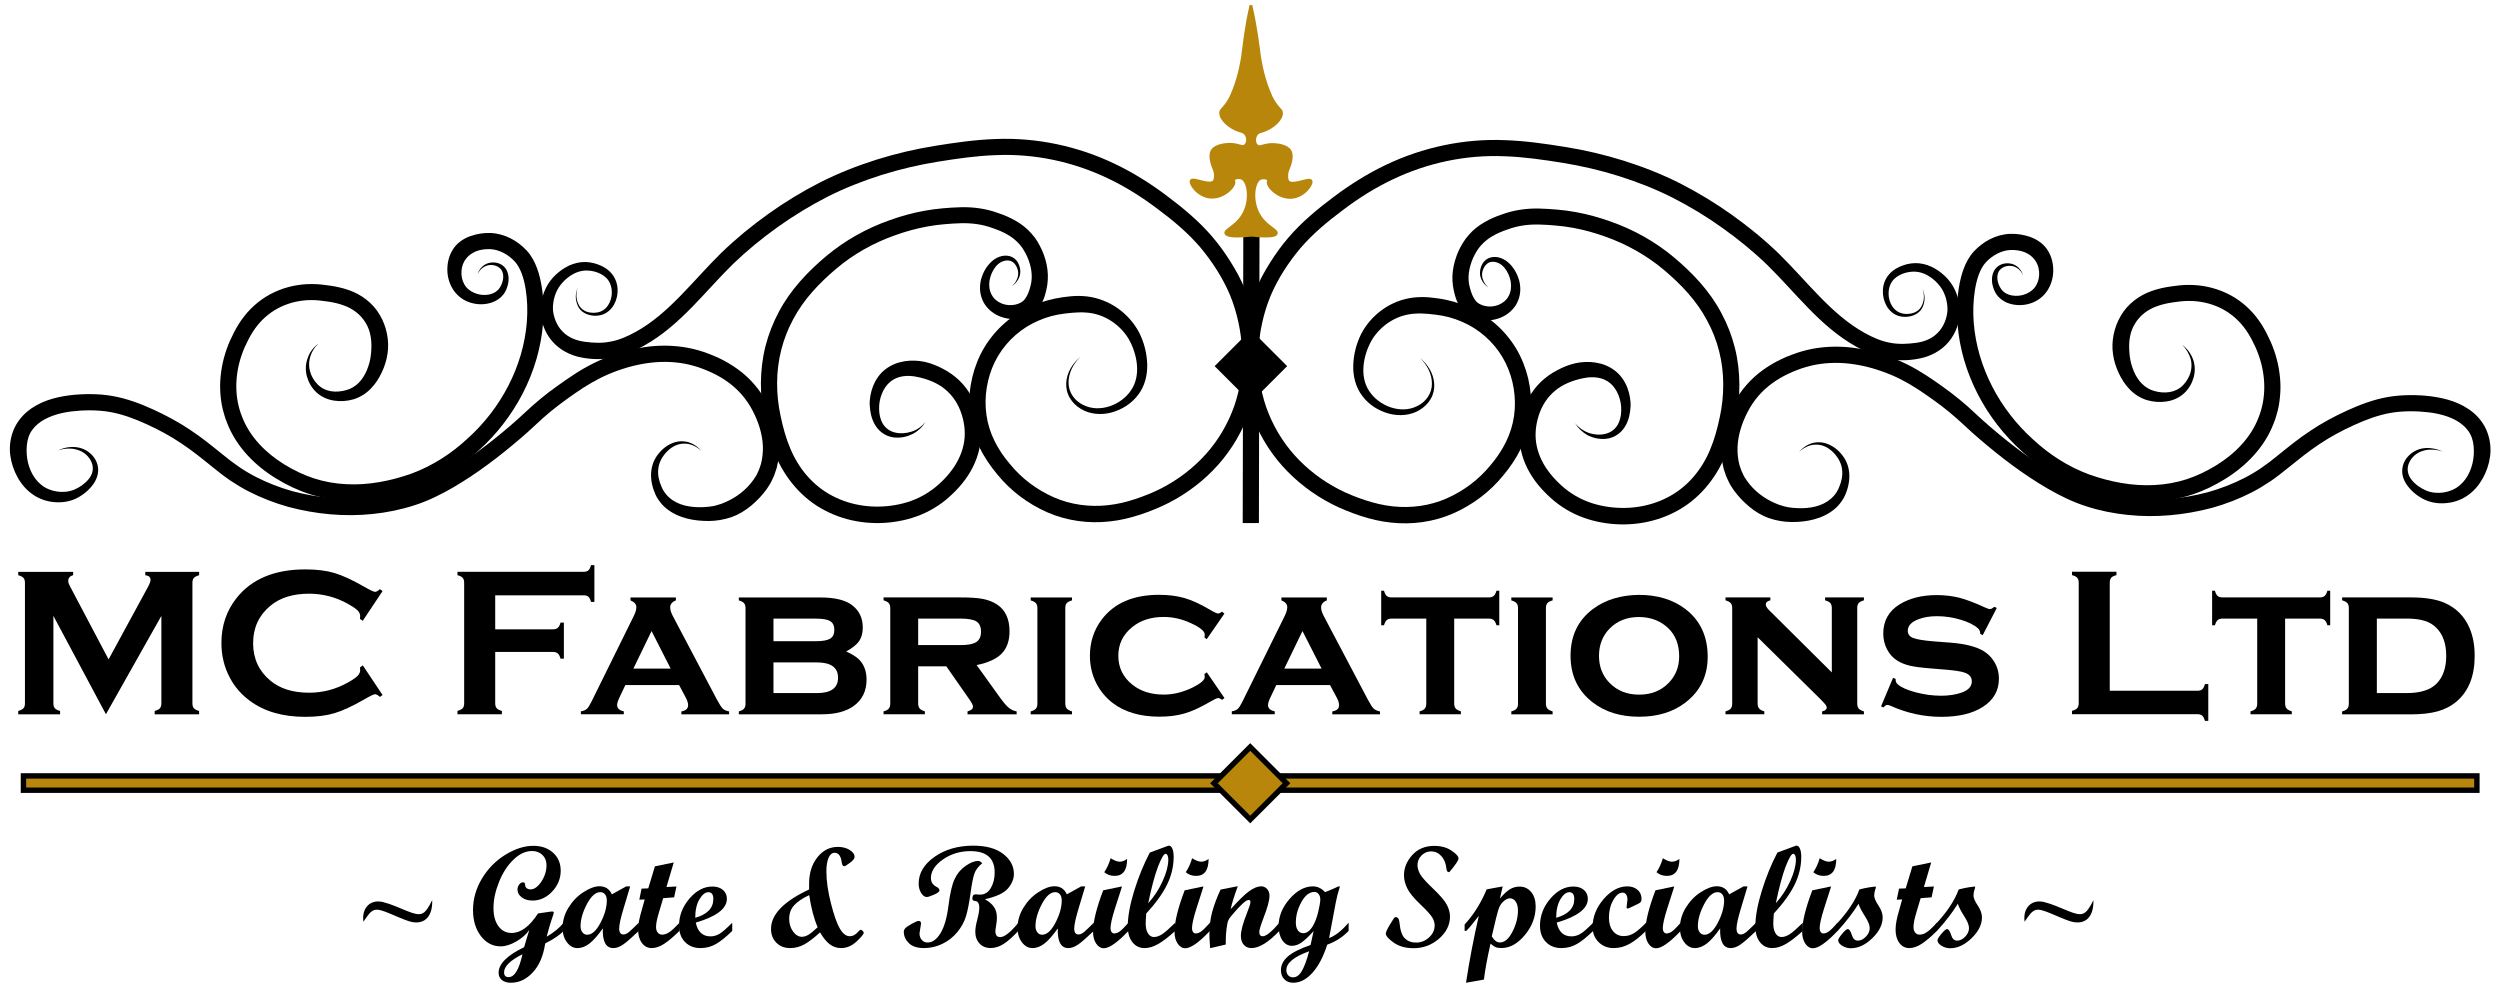 <svg xmlns="http://www.w3.org/2000/svg" xmlns:xlink="http://www.w3.org/1999/xlink" id="Layer_1" x="0px" y="0px" viewBox="0 0 463.04 184.37" style="enable-background:new 0 0 463.04 184.37;" xml:space="preserve"><style type="text/css">	.st0{fill:#B8860B;stroke:#000000;stroke-miterlimit:10;}	.st1{fill:none;stroke:#000000;stroke-width:3;stroke-miterlimit:10;}	.st2{fill:#B8860B;stroke:#B8860B;stroke-width:0.5;stroke-miterlimit:10;}</style><rect x="4.34" y="143.71" class="st0" width="454.42" height="2.65"></rect><g>	<g>		<path d="M10.7,83.44c1.14-0.55,2.47-0.81,3.77-0.56c1.3,0.23,2.54,1.06,3.23,2.3c0.35,0.62,0.52,1.35,0.48,2.09   c-0.04,0.74-0.3,1.45-0.67,2.06c-0.77,1.21-1.8,2.11-3.04,2.81c-1.25,0.7-2.74,0.97-4.16,0.88c-1.41-0.07-2.88-0.52-4.11-1.35   c-1.24-0.82-2.22-1.97-2.92-3.22c-0.7-1.26-1.18-2.64-1.37-4.08c-0.2-1.44-0.04-2.97,0.48-4.41c0.52-1.44,1.48-2.74,2.62-3.7   c2.33-1.94,5.13-2.67,7.77-3.03c1.34-0.17,2.67-0.24,4-0.23c1.3,0.01,2.7,0.1,4.02,0.34c2.69,0.47,5.2,1.42,7.55,2.49   c2.37,1.08,4.68,2.32,6.86,3.78c2.19,1.44,4.21,3.1,6.16,4.67c1.94,1.6,3.88,2.96,6.05,4.06c2.15,1.11,4.43,1.98,6.77,2.64   c9.4,2.49,19.88,1.86,28.22-3.3c4.25-2.49,8.25-5.53,12.04-8.77c0.95-0.82,1.87-1.64,2.78-2.49c0.94-0.89,1.92-1.75,2.92-2.58   c1-0.83,2.04-1.62,3.1-2.37c1.03-0.73,2.09-1.48,3.19-2.19c2.19-1.42,4.61-2.66,7.1-3.51c2.48-0.89,5.12-1.49,7.8-1.69   c2.68-0.18,5.42,0.05,8.04,0.81c0.66,0.17,1.29,0.41,1.93,0.65c0.64,0.23,1.22,0.5,1.85,0.78c1.22,0.58,2.4,1.27,3.51,2.08   c2.22,1.6,4.1,3.78,5.36,6.2c1.27,2.4,2.15,5.05,2.27,7.88c0.06,1.41-0.09,2.84-0.45,4.22c-0.23,0.68-0.43,1.37-0.76,2.01   c-0.16,0.32-0.28,0.65-0.5,0.99c-0.19,0.32-0.39,0.61-0.59,0.9c-0.82,1.14-1.79,2.15-2.87,3.06c-1.08,0.9-2.32,1.66-3.67,2.13   c-1.34,0.45-2.81,0.71-4.17,0.71c-1.37,0-2.74-0.12-4.09-0.47c-1.34-0.35-2.68-0.94-3.79-1.86c-0.56-0.45-1.05-1-1.45-1.6   c-0.45-0.62-0.68-1.25-0.92-1.91c-0.43-1.3-0.61-2.73-0.29-4.11c0.29-1.39,1.12-2.58,2.13-3.46c1.02-0.87,2.35-1.46,3.7-1.35   c1.35,0.08,2.53,0.83,3.34,1.79c-0.91-0.87-2.14-1.43-3.35-1.36c-1.21,0.04-2.3,0.69-3.11,1.55c-0.82,0.87-1.4,1.93-1.52,3.05   c-0.15,1.12,0.1,2.28,0.57,3.34c0.87,2.15,2.91,3.36,5.17,3.69c1.13,0.19,2.31,0.18,3.47,0.07c0.59-0.06,1.13-0.14,1.66-0.31   c0.54-0.13,1.06-0.33,1.56-0.56c2.01-0.86,3.88-2.27,5.19-4.14c0.16-0.23,0.32-0.46,0.46-0.69c0.13-0.2,0.23-0.46,0.35-0.71   c0.26-0.49,0.4-1.02,0.58-1.54c0.27-1.07,0.39-2.18,0.35-3.3c-0.09-2.25-0.83-4.53-1.92-6.6c-1.08-2.07-2.6-3.83-4.48-5.2   c-0.94-0.69-1.95-1.28-3.02-1.78c-0.53-0.24-1.1-0.5-1.65-0.7c-0.55-0.2-1.1-0.42-1.67-0.56c-2.25-0.66-4.63-0.86-7-0.7   c-2.37,0.18-4.72,0.7-7.01,1.52c-2.3,0.79-4.42,1.88-6.49,3.21c-1.03,0.66-2.04,1.37-3.07,2.11c-1,0.72-1.98,1.46-2.93,2.24   c-0.95,0.78-1.87,1.59-2.77,2.45c-0.94,0.89-1.9,1.74-2.87,2.58c-3.9,3.34-7.99,6.47-12.49,9.1c-2.25,1.3-4.63,2.49-7.17,3.3   c-2.53,0.82-5.13,1.34-7.74,1.61c-5.23,0.55-10.53,0.04-15.6-1.31c-2.53-0.71-5-1.66-7.36-2.87c-1.18-0.59-2.31-1.31-3.42-2.03   c-1.1-0.75-2.13-1.56-3.12-2.36c-1.99-1.61-3.89-3.16-5.94-4.51c-2.03-1.37-4.19-2.53-6.43-3.55c-2.24-1.02-4.51-1.87-6.83-2.27   c-2.28-0.39-4.78-0.37-7.12-0.09c-2.33,0.3-4.63,1-6.22,2.34c-0.78,0.67-1.4,1.48-1.7,2.44c-0.32,0.95-0.39,2.01-0.33,3.08   c0.12,2.14,1.02,4.39,2.67,5.71c1.59,1.33,4.15,1.74,6.17,0.9c1.01-0.43,2.04-1.16,2.71-2.03c0.69-0.87,0.91-2.01,0.45-3.05   c-0.44-1.05-1.39-1.91-2.55-2.26C13.21,82.94,11.9,83.03,10.7,83.44z"></path>	</g>	<g>		<path d="M58.94,63.67c-0.77,0.75-1.33,1.71-1.56,2.72c-0.24,1.01-0.13,2.06,0.24,2.98c0.37,0.91,1.01,1.77,1.76,2.3   c0.77,0.56,1.69,0.83,2.64,0.86c0.93,0.03,1.95-0.17,2.77-0.5c0.83-0.37,1.55-0.93,2.11-1.65c0.56-0.72,0.99-1.56,1.3-2.48   l0.22-0.71c0.06-0.21,0.11-0.43,0.15-0.66c0.09-0.46,0.14-0.94,0.18-1.41c0.15-1.87-0.06-3.76-1.01-5.29   c-0.92-1.56-2.38-2.68-4.17-3.3c-0.89-0.32-1.85-0.53-2.86-0.68c-1.06-0.15-2.02-0.28-3-0.27c-1.96-0.01-3.89,0.41-5.63,1.22   c-1.75,0.81-3.28,2.04-4.47,3.56c-0.6,0.76-1.12,1.59-1.58,2.49c-0.48,0.93-0.89,1.81-1.22,2.76c-1.34,3.77-1.45,7.96,0.04,11.61   c1.41,3.68,4.35,6.67,7.81,8.8c1.76,1.08,3.6,1.97,5.51,2.59c1.92,0.62,3.93,0.97,5.97,1.07c4.06,0.22,8.21-0.59,12.09-1.97   c3.86-1.43,7.35-3.67,10.41-6.52c6.14-5.53,10.29-13.35,10.94-21.55c0.16-2.04,0.1-4.1-0.22-6.09c-0.31-1.96-0.93-3.93-2.03-5.13   c-1.23-1.32-2.94-2.23-4.62-2.28c-0.86-0.02-1.81,0.1-2.58,0.42c-0.77,0.33-1.38,0.78-1.82,1.37c-0.96,1.17-1.15,3.23-0.34,4.67   c0.75,1.45,2.75,2.3,4.55,1.96c0.89-0.17,1.68-0.62,2.14-1.43c0.47-0.79,0.71-1.83,0.43-2.68c-0.25-0.86-1.25-1.42-2.25-1.37   c-1.01,0.02-1.97,0.74-2.39,1.73c0.28-1.04,1.18-1.97,2.35-2.16c0.57-0.1,1.18-0.04,1.74,0.19c0.56,0.23,1.06,0.69,1.34,1.27   c0.53,1.17,0.35,2.46-0.13,3.57c-0.48,1.16-1.63,2.05-2.82,2.4c-1.2,0.37-2.49,0.36-3.7,0c-1.21-0.34-2.38-1.13-3.15-2.22   c-0.77-1.09-1.18-2.4-1.22-3.71c-0.04-1.31,0.24-2.67,0.98-3.88c0.73-1.23,1.99-2.07,3.22-2.52c1.26-0.45,2.48-0.63,3.77-0.6   c2.66,0.11,5.02,1.43,6.71,3.24c0.92,0.99,1.51,2.15,1.92,3.27c0.43,1.13,0.68,2.28,0.87,3.42c0.37,2.27,0.42,4.55,0.25,6.81   c-0.72,9.06-5.26,17.54-11.91,23.54c-3.25,3.02-7.14,5.55-11.39,7.11c-4.23,1.51-8.71,2.39-13.28,2.16   c-2.27-0.11-4.55-0.51-6.73-1.21c-2.19-0.71-4.26-1.71-6.17-2.89c-3.85-2.36-7.32-5.82-9.03-10.25c-0.23-0.54-0.41-1.1-0.57-1.67   c-0.18-0.56-0.3-1.14-0.42-1.71c-0.21-1.16-0.31-2.33-0.31-3.5c0.02-2.34,0.45-4.65,1.22-6.83c0.38-1.09,0.88-2.16,1.39-3.15   c0.53-1.02,1.15-2.03,1.89-2.96c1.47-1.87,3.39-3.42,5.56-4.42c2.17-1.02,4.55-1.51,6.91-1.5c1.18-0.01,2.37,0.14,3.44,0.3   c1.12,0.17,2.28,0.41,3.42,0.82c2.28,0.77,4.48,2.4,5.74,4.59c1.28,2.17,1.8,4.77,1.44,7.17c-0.08,0.6-0.23,1.19-0.4,1.77   c-0.09,0.29-0.19,0.58-0.31,0.89l-0.35,0.8c-0.5,1.08-1.17,2.14-2.04,3.03c-0.87,0.9-1.98,1.6-3.18,1.97   c-1.22,0.35-2.4,0.43-3.61,0.25c-1.2-0.18-2.39-0.69-3.27-1.52c-0.91-0.85-1.47-1.88-1.79-3c-0.29-1.13-0.24-2.34,0.17-3.38   C57.36,65.21,58.07,64.32,58.94,63.67z"></path>	</g>	<g>		<path d="M107.01,53.25c-0.29,0.87-0.34,1.83-0.04,2.67c0.15,0.42,0.35,0.83,0.65,1.14c0.29,0.31,0.68,0.53,1.08,0.68   c0.81,0.28,1.74,0.26,2.51-0.03c0.78-0.29,1.36-0.94,1.71-1.69c0.69-1.5,0.5-3.45-0.62-4.54c-1.11-1.09-2.97-1.56-4.49-1.31   c-1.55,0.27-2.99,1.33-3.98,2.59c-0.98,1.25-1.45,2.92-1.42,4.47c0.08,1.5,0.72,3.09,1.76,4.15c1.04,1.09,2.45,1.68,4.05,1.91   c1.68,0.23,3.3,0.31,4.91-0.03c1.62-0.29,3.15-0.99,4.68-1.83c3.03-1.68,5.69-4.05,8.21-6.63c2.53-2.58,4.93-5.37,7.62-8.01   c2.71-2.62,5.61-4.99,8.66-7.17c3.04-2.18,6.26-4.13,9.6-5.84c3.37-1.7,6.87-3.08,10.44-4.21c3.58-1.12,7.23-1.98,10.93-2.57   c3.63-0.58,7.35-1.13,11.13-1.25c7.57-0.32,15.24,1.32,22.06,4.59c3.42,1.63,6.64,3.65,9.63,5.91c2.96,2.21,5.93,4.66,8.42,7.57   c1.26,1.46,2.37,3.02,3.38,4.62c1.01,1.61,1.95,3.29,2.68,5.1c1.46,3.58,2.26,7.37,2.47,11.21c0.08,1.92-0.01,3.85-0.25,5.77   c-0.28,1.91-0.72,3.8-1.35,5.64c-1.28,3.65-3.26,7.06-5.84,9.95c-2.58,2.89-5.69,5.26-9.12,7.02c-0.86,0.44-1.74,0.84-2.63,1.2   c-0.87,0.35-1.75,0.69-2.67,0.99c-1.83,0.6-3.73,1.06-5.68,1.26c-3.89,0.43-7.92-0.11-11.54-1.7c-3.57-1.57-6.8-3.99-9.25-7.02   c-1.22-1.46-2.36-3.1-3.23-4.88c-0.87-1.78-1.47-3.71-1.75-5.69c-0.56-3.96,0.1-8.01,1.85-11.6c1.76-3.58,4.7-6.56,8.23-8.41   c1.76-0.92,3.65-1.57,5.58-1.98c0.48-0.1,0.98-0.18,1.46-0.25c0.46-0.07,0.94-0.13,1.43-0.17c0.98-0.1,2.01-0.09,3.03,0.02   c2.05,0.24,4.06,1.03,5.73,2.21c1.66,1.18,3.05,2.74,3.98,4.55c0.91,1.84,1.38,3.74,1.46,5.75c0.07,1.98-0.43,4.11-1.69,5.73   c-1.23,1.63-2.99,2.72-4.88,3.25c-1.88,0.51-4.03,0.38-5.72-0.66c-0.84-0.5-1.57-1.2-2.06-2.05c-0.5-0.85-0.7-1.84-0.65-2.8   c0.12-1.93,1.21-3.62,2.63-4.78c-1.33,1.26-2.23,3.01-2.2,4.79c-0.01,1.8,1.15,3.36,2.7,4.1c3.11,1.59,7.14-0.03,8.91-2.76   c1.85-2.76,1.12-6.65-0.49-9.48c-0.85-1.41-2.05-2.59-3.45-3.45c-1.39-0.85-2.94-1.34-4.55-1.42c-0.81-0.06-1.62-0.02-2.47,0.05   l-1.31,0.14c-0.44,0.05-0.85,0.12-1.26,0.19c-1.67,0.3-3.28,0.89-4.78,1.66c-2.98,1.56-5.45,4.07-6.94,7.08   c-1.47,3-2.04,6.53-1.57,9.84c0.46,3.35,2.05,6.41,4.33,9.08c2.18,2.69,4.99,4.79,8.14,6.18c3.11,1.37,6.61,1.85,10.01,1.47   c1.71-0.18,3.4-0.58,5.06-1.13c0.83-0.27,1.66-0.59,2.5-0.92c0.81-0.33,1.6-0.69,2.38-1.09c3.11-1.6,5.93-3.76,8.25-6.35   c2.32-2.59,4.1-5.66,5.25-8.93c0.56-1.64,0.96-3.34,1.21-5.06c0.22-1.73,0.3-3.47,0.23-5.22c-0.19-3.49-0.92-6.99-2.24-10.21   c-1.33-3.17-3.32-6.25-5.56-8.91c-2.3-2.68-5.02-4.95-7.95-7.12c-2.87-2.17-5.9-4.07-9.12-5.6c-6.43-3.07-13.54-4.6-20.67-4.3   c-3.57,0.11-7.14,0.63-10.76,1.21c-3.55,0.57-7.07,1.4-10.5,2.47c-3.43,1.09-6.79,2.41-9.98,4.02c-3.2,1.64-6.28,3.51-9.21,5.6   c-2.93,2.09-5.74,4.39-8.31,6.87c-2.56,2.51-4.96,5.29-7.57,7.96c-2.61,2.67-5.48,5.25-8.89,7.15c-1.68,0.93-3.53,1.77-5.53,2.18   c-1.99,0.44-4.1,0.41-6.04,0.03c-2.02-0.36-4.13-1.41-5.53-3.1c-1.41-1.69-2.1-3.78-2.08-5.94c0.11-2.1,0.85-4.13,2.23-5.7   c0.7-0.78,1.47-1.41,2.36-1.93c0.88-0.52,1.88-0.87,2.92-0.99c1.05-0.11,2.1,0.05,3.04,0.39c0.95,0.34,1.88,0.86,2.57,1.67   c0.7,0.8,1.08,1.85,1.14,2.86c0.06,1.02-0.16,2.03-0.65,2.92c-0.49,0.88-1.3,1.63-2.28,1.91c-0.97,0.28-1.99,0.21-2.89-0.18   c-0.44-0.2-0.86-0.48-1.17-0.87c-0.31-0.39-0.49-0.84-0.61-1.29C106.52,55.07,106.65,54.1,107.01,53.25z"></path>	</g>	<g>		<path d="M171.4,78.17c-0.57,0.93-1.4,1.72-2.41,2.23c-1.02,0.5-2.16,0.75-3.35,0.63c-1.18-0.11-2.36-0.74-3.14-1.72   c-0.79-0.98-1.17-2.18-1.33-3.35c-0.08-0.59-0.12-1.19-0.07-1.81c0.05-0.6,0.15-1.2,0.32-1.79c0.32-1.17,0.92-2.33,1.82-3.29   c0.91-0.94,2.11-1.63,3.37-1.96c1.26-0.34,2.54-0.39,3.77-0.24c1.23,0.15,2.39,0.55,3.49,1.05c1.09,0.52,2.15,1.12,3.1,1.92   c1.94,1.57,3.3,3.76,4.02,6.06c0.36,1.15,0.6,2.33,0.68,3.54c0.06,1.23,0,2.46-0.27,3.65c-0.51,2.4-1.67,4.59-3.16,6.42   c-0.74,0.92-1.57,1.76-2.41,2.51c-0.87,0.8-1.84,1.5-2.86,2.11c-2.03,1.22-4.3,2.01-6.6,2.41c-4.56,0.81-9.44,0.2-13.61-2.01   c-4.2-2.16-7.42-6.03-9.16-10.28c-0.9-2.12-1.49-4.35-1.95-6.5c-0.49-2.22-0.73-4.51-0.72-6.79c0.02-2.28,0.27-4.56,0.84-6.81   c0.56-2.22,1.41-4.38,2.49-6.4c2.14-4.07,5.36-7.45,8.75-10.3c3.47-2.91,7.49-5.16,11.73-6.65c2.09-0.76,4.29-1.37,6.52-1.77   c1.11-0.2,2.24-0.35,3.37-0.45c1.09-0.09,2.2-0.18,3.35-0.2c2.29-0.06,4.73,0.27,6.93,1.09c2.09,0.7,4.46,1.86,6.11,3.76   c0.41,0.45,0.83,1,1.13,1.52c0.32,0.52,0.6,1.06,0.85,1.61c0.49,1.11,0.85,2.3,1,3.55c0.16,1.24,0.09,2.54-0.2,3.78   c-0.25,1.1-0.63,2.45-1.63,3.55c-1,1.12-2.46,1.71-3.78,1.82c-1.35,0.13-2.68-0.15-3.85-0.76c-1.16-0.63-2.16-1.64-2.63-2.89   c-0.51-1.24-0.49-2.58-0.18-3.76c0.34-1.18,0.94-2.25,1.81-3.1c0.87-0.85,2.16-1.43,3.44-1.12c0.63,0.16,1.19,0.59,1.5,1.11   c0.32,0.53,0.46,1.09,0.5,1.68c0.03,1.2-0.71,2.22-1.6,2.81c0.82-0.71,1.34-1.77,1.18-2.78c-0.17-1-0.85-1.93-1.74-2   c-0.43-0.06-0.9,0.05-1.32,0.24c-0.41,0.21-0.76,0.5-1.07,0.87c-0.61,0.74-1,1.68-1.16,2.61c-0.14,0.94-0.02,1.87,0.4,2.62   c0.39,0.76,1.09,1.31,1.87,1.63c1.58,0.64,3.63,0.21,4.35-0.93c0.42-0.57,0.73-1.35,0.98-2.35c0.24-0.86,0.27-1.77,0.16-2.68   c-0.11-0.91-0.38-1.82-0.77-2.7c-0.2-0.43-0.42-0.86-0.67-1.27c-0.25-0.42-0.49-0.73-0.81-1.09c-1.23-1.4-2.89-2.26-4.88-2.94   c-1.88-0.7-3.81-0.96-5.86-0.92c-1.02,0.02-2.07,0.1-3.15,0.19c-1.04,0.09-2.06,0.22-3.09,0.41c-2.05,0.37-4.05,0.92-6.04,1.64   c-3.95,1.39-7.63,3.45-10.81,6.13c-3.24,2.73-6.12,5.77-8.04,9.42c-1.96,3.62-2.97,7.67-2.98,11.8c-0.01,2.06,0.21,4.11,0.65,6.13   c0.44,2.1,0.98,4.08,1.78,5.97c1.56,3.77,4.24,6.95,7.8,8.8c3.52,1.86,7.72,2.41,11.7,1.7c1.98-0.34,3.88-1.01,5.57-2.03   c0.84-0.51,1.65-1.09,2.38-1.75c0.78-0.69,1.47-1.4,2.09-2.18c1.25-1.54,2.16-3.3,2.56-5.15c0.41-1.85,0.25-3.8-0.34-5.66   c-0.58-1.84-1.62-3.48-3.06-4.65c-1.42-1.21-3.35-1.93-5.16-2.3c-1.83-0.4-3.7-0.21-5.03,0.91c-1.33,1.1-2.1,3.13-2.05,5.04   c0.02,0.98,0.22,1.96,0.71,2.75c0.49,0.79,1.29,1.38,2.26,1.6c0.96,0.23,2.05,0.16,3.03-0.17   C169.81,79.65,170.71,79.01,171.4,78.17z"></path>	</g></g><g>	<g>		<path d="M452.4,83.64c-1.19-0.41-2.5-0.5-3.67-0.13c-1.16,0.35-2.11,1.21-2.55,2.26c-0.46,1.05-0.23,2.18,0.45,3.05   c0.67,0.87,1.7,1.6,2.71,2.03c2.01,0.84,4.57,0.43,6.17-0.9c1.64-1.32,2.54-3.57,2.67-5.71c0.06-1.08-0.01-2.13-0.33-3.08   c-0.31-0.96-0.92-1.77-1.7-2.44c-1.58-1.35-3.88-2.04-6.22-2.34c-2.34-0.28-4.83-0.3-7.12,0.09c-2.31,0.4-4.59,1.25-6.83,2.27   c-2.24,1.02-4.4,2.18-6.43,3.55c-2.05,1.35-3.95,2.91-5.94,4.51c-0.99,0.8-2.02,1.61-3.12,2.36c-1.11,0.72-2.24,1.44-3.42,2.03   c-2.35,1.21-4.83,2.16-7.36,2.87c-5.08,1.34-10.37,1.86-15.6,1.31c-2.61-0.27-5.22-0.78-7.74-1.61c-2.54-0.81-4.92-2-7.17-3.3   c-4.5-2.63-8.59-5.75-12.49-9.09c-0.97-0.84-1.94-1.69-2.88-2.58c-0.9-0.85-1.82-1.66-2.77-2.45c-0.95-0.78-1.93-1.53-2.93-2.24   c-1.03-0.73-2.04-1.45-3.07-2.11c-2.07-1.33-4.18-2.42-6.49-3.21c-2.28-0.82-4.63-1.34-7.01-1.52c-2.37-0.16-4.75,0.04-7,0.7   c-0.57,0.14-1.12,0.36-1.67,0.56c-0.55,0.19-1.12,0.45-1.65,0.7c-1.07,0.5-2.08,1.1-3.02,1.78c-1.88,1.37-3.4,3.12-4.48,5.2   c-1.09,2.06-1.83,4.35-1.92,6.6c-0.04,1.12,0.07,2.23,0.35,3.3c0.18,0.52,0.32,1.05,0.58,1.54c0.12,0.25,0.22,0.52,0.35,0.71   c0.14,0.23,0.29,0.46,0.46,0.69c1.31,1.87,3.18,3.28,5.19,4.14c0.5,0.22,1.02,0.43,1.56,0.56c0.53,0.16,1.07,0.24,1.66,0.31   c1.16,0.11,2.34,0.12,3.47-0.07c2.26-0.34,4.3-1.54,5.17-3.69c0.47-1.06,0.72-2.22,0.57-3.34c-0.12-1.12-0.7-2.19-1.52-3.05   c-0.81-0.86-1.9-1.51-3.11-1.55c-1.21-0.07-2.43,0.49-3.35,1.36c0.81-0.96,2-1.71,3.34-1.79c1.35-0.11,2.68,0.49,3.7,1.35   c1.01,0.87,1.84,2.07,2.13,3.46c0.32,1.38,0.14,2.81-0.29,4.11c-0.23,0.65-0.47,1.29-0.92,1.91c-0.4,0.6-0.89,1.15-1.45,1.6   c-1.12,0.92-2.45,1.51-3.79,1.86c-1.35,0.36-2.72,0.48-4.09,0.47c-1.36,0-2.83-0.25-4.17-0.71c-1.35-0.47-2.59-1.23-3.67-2.13   c-1.08-0.91-2.05-1.92-2.87-3.06c-0.2-0.29-0.4-0.58-0.59-0.9c-0.21-0.34-0.34-0.67-0.5-0.99c-0.33-0.64-0.53-1.33-0.76-2.01   c-0.36-1.39-0.51-2.82-0.45-4.22c0.12-2.82,1.01-5.48,2.27-7.88c1.26-2.42,3.14-4.6,5.36-6.2c1.11-0.81,2.29-1.5,3.51-2.08   c0.62-0.29,1.2-0.55,1.85-0.78c0.64-0.23,1.27-0.48,1.93-0.65c2.61-0.76,5.35-0.99,8.04-0.81c2.68,0.2,5.31,0.79,7.8,1.69   c2.49,0.85,4.91,2.09,7.1,3.51c1.1,0.7,2.16,1.45,3.19,2.19c1.06,0.76,2.1,1.54,3.1,2.37c1,0.82,1.99,1.69,2.92,2.58   c0.9,0.85,1.83,1.68,2.78,2.49c3.79,3.25,7.78,6.29,12.04,8.77c8.33,5.16,18.82,5.79,28.22,3.3c2.34-0.66,4.62-1.53,6.77-2.64   c2.17-1.1,4.1-2.46,6.05-4.06c1.95-1.58,3.97-3.23,6.16-4.67c2.17-1.46,4.49-2.7,6.86-3.78c2.36-1.07,4.87-2.03,7.55-2.49   c1.33-0.23,2.72-0.33,4.02-0.34c1.33-0.02,2.66,0.06,4,0.23c2.64,0.36,5.44,1.09,7.77,3.03c1.14,0.96,2.1,2.26,2.61,3.7   c0.52,1.44,0.68,2.97,0.48,4.41c-0.19,1.44-0.67,2.83-1.37,4.08c-0.71,1.25-1.68,2.41-2.92,3.22c-1.23,0.84-2.7,1.28-4.11,1.35   c-1.42,0.1-2.9-0.18-4.16-0.88c-1.24-0.7-2.27-1.6-3.04-2.81c-0.37-0.61-0.64-1.32-0.67-2.06c-0.04-0.74,0.14-1.47,0.48-2.09   c0.69-1.23,1.92-2.06,3.23-2.3C449.93,82.83,451.26,83.09,452.4,83.64z"></path>	</g>	<g>		<path d="M404.17,63.87c0.87,0.64,1.58,1.54,1.98,2.59c0.41,1.05,0.46,2.26,0.17,3.38c-0.32,1.13-0.88,2.16-1.79,3   c-0.89,0.83-2.07,1.35-3.27,1.52c-1.22,0.18-2.39,0.1-3.61-0.25c-1.2-0.37-2.31-1.07-3.18-1.97c-0.87-0.89-1.54-1.95-2.04-3.03   l-0.35-0.8c-0.12-0.3-0.22-0.59-0.31-0.89c-0.17-0.58-0.32-1.17-0.4-1.77c-0.36-2.4,0.16-5,1.44-7.17   c1.26-2.19,3.46-3.82,5.74-4.59c1.14-0.41,2.3-0.65,3.42-0.82c1.08-0.16,2.26-0.31,3.44-0.3c2.36-0.01,4.74,0.49,6.91,1.5   c2.17,1,4.09,2.55,5.56,4.42c0.73,0.93,1.36,1.94,1.89,2.96c0.51,0.99,1.01,2.06,1.39,3.15c0.77,2.18,1.2,4.49,1.22,6.83   c0,1.17-0.11,2.34-0.31,3.5c-0.12,0.57-0.23,1.15-0.42,1.71c-0.15,0.57-0.33,1.13-0.57,1.67c-1.71,4.43-5.18,7.89-9.03,10.25   c-1.91,1.18-3.98,2.18-6.17,2.89c-2.18,0.7-4.46,1.1-6.73,1.21c-4.57,0.23-9.05-0.65-13.28-2.16c-4.25-1.56-8.14-4.09-11.39-7.11   c-6.65-6-11.2-14.48-11.91-23.54c-0.18-2.26-0.12-4.54,0.25-6.81c0.19-1.14,0.44-2.28,0.87-3.42c0.42-1.13,1.01-2.28,1.92-3.27   c1.69-1.81,4.06-3.14,6.71-3.24c1.29-0.03,2.52,0.15,3.77,0.6c1.23,0.45,2.49,1.29,3.22,2.52c0.75,1.21,1.02,2.57,0.98,3.88   c-0.04,1.31-0.45,2.62-1.22,3.71c-0.78,1.09-1.94,1.88-3.15,2.22c-1.21,0.36-2.5,0.37-3.7,0c-1.19-0.34-2.34-1.24-2.82-2.4   c-0.49-1.11-0.67-2.4-0.13-3.57c0.28-0.57,0.78-1.04,1.34-1.27c0.56-0.24,1.17-0.29,1.74-0.19c1.17,0.18,2.06,1.12,2.35,2.16   c-0.42-1-1.38-1.72-2.39-1.73c-1-0.05-2,0.51-2.25,1.37c-0.28,0.85-0.05,1.89,0.43,2.68c0.46,0.81,1.24,1.26,2.14,1.43   c1.79,0.35,3.8-0.5,4.55-1.96c0.81-1.44,0.62-3.5-0.34-4.67c-0.44-0.59-1.04-1.04-1.82-1.37c-0.76-0.32-1.71-0.44-2.58-0.42   c-1.68,0.05-3.39,0.96-4.62,2.28c-1.11,1.2-1.72,3.17-2.03,5.13c-0.32,1.99-0.38,4.05-0.22,6.09c0.65,8.2,4.8,16.02,10.94,21.55   c3.06,2.85,6.55,5.09,10.41,6.52c3.88,1.38,8.03,2.19,12.09,1.97c2.03-0.1,4.04-0.45,5.97-1.07c1.91-0.62,3.75-1.51,5.51-2.59   c3.46-2.13,6.4-5.12,7.81-8.8c1.49-3.65,1.38-7.84,0.04-11.61c-0.33-0.95-0.74-1.84-1.22-2.76c-0.47-0.9-0.98-1.73-1.58-2.49   c-1.2-1.52-2.72-2.75-4.47-3.56c-1.74-0.81-3.68-1.23-5.63-1.22c-0.98-0.01-1.94,0.11-3,0.27c-1.01,0.15-1.97,0.36-2.86,0.68   c-1.79,0.62-3.26,1.74-4.17,3.3c-0.96,1.53-1.17,3.42-1.01,5.29c0.04,0.47,0.08,0.95,0.18,1.41c0.04,0.23,0.09,0.46,0.15,0.66   l0.22,0.71c0.31,0.91,0.73,1.76,1.3,2.48c0.56,0.72,1.27,1.28,2.11,1.65c0.82,0.34,1.84,0.54,2.77,0.5   c0.94-0.03,1.87-0.3,2.64-0.86c0.75-0.53,1.39-1.4,1.76-2.3c0.38-0.92,0.48-1.97,0.24-2.98   C405.49,65.58,404.94,64.62,404.17,63.87z"></path>	</g>	<g>		<path d="M356.09,53.45c0.36,0.84,0.49,1.81,0.25,2.73c-0.12,0.46-0.3,0.9-0.61,1.29c-0.31,0.38-0.72,0.67-1.17,0.87   c-0.9,0.39-1.92,0.46-2.89,0.18c-0.98-0.28-1.79-1.03-2.28-1.91c-0.48-0.89-0.7-1.9-0.65-2.92c0.05-1.01,0.43-2.06,1.14-2.86   c0.69-0.81,1.62-1.33,2.57-1.67c0.94-0.34,1.99-0.5,3.04-0.39c1.04,0.12,2.04,0.47,2.92,0.99c0.89,0.52,1.65,1.15,2.36,1.93   c1.38,1.58,2.12,3.6,2.23,5.7c0.02,2.16-0.67,4.25-2.08,5.94c-1.39,1.69-3.51,2.74-5.53,3.1c-1.94,0.38-4.05,0.41-6.04-0.03   c-2-0.41-3.85-1.25-5.53-2.18c-3.41-1.9-6.29-4.48-8.89-7.15c-2.61-2.67-5.01-5.45-7.57-7.96c-2.57-2.49-5.38-4.78-8.31-6.87   c-2.93-2.1-6.02-3.97-9.21-5.6c-3.19-1.62-6.55-2.93-9.98-4.02c-3.44-1.08-6.95-1.9-10.5-2.47c-3.62-0.58-7.19-1.1-10.76-1.21   c-7.13-0.3-14.24,1.23-20.67,4.3c-3.22,1.53-6.25,3.43-9.12,5.6c-2.92,2.18-5.65,4.44-7.95,7.12c-2.24,2.66-4.23,5.74-5.56,8.91   c-1.32,3.22-2.06,6.72-2.24,10.21c-0.07,1.75,0.01,3.5,0.23,5.22c0.25,1.72,0.65,3.42,1.21,5.06c1.15,3.27,2.93,6.34,5.25,8.93   c2.32,2.59,5.14,4.75,8.25,6.35c0.78,0.4,1.57,0.76,2.38,1.09c0.84,0.34,1.67,0.65,2.5,0.92c1.66,0.54,3.35,0.95,5.06,1.13   c3.41,0.38,6.9-0.1,10.01-1.47c3.15-1.39,5.96-3.5,8.14-6.18c2.27-2.67,3.86-5.73,4.33-9.08c0.48-3.32-0.09-6.84-1.57-9.84   c-1.49-3.01-3.95-5.52-6.94-7.08c-1.49-0.77-3.11-1.36-4.78-1.66c-0.42-0.07-0.83-0.14-1.26-0.19l-1.31-0.14   c-0.85-0.07-1.67-0.11-2.47-0.05c-1.61,0.09-3.16,0.57-4.55,1.42c-1.39,0.86-2.6,2.05-3.45,3.45c-1.61,2.83-2.34,6.72-0.49,9.48   c1.77,2.73,5.81,4.35,8.91,2.76c1.55-0.74,2.71-2.3,2.7-4.1c0.03-1.78-0.88-3.53-2.2-4.79c1.42,1.15,2.5,2.85,2.63,4.78   c0.06,0.95-0.15,1.95-0.65,2.8c-0.49,0.85-1.23,1.55-2.06,2.05c-1.69,1.04-3.84,1.17-5.72,0.66c-1.89-0.52-3.66-1.61-4.88-3.25   c-1.26-1.62-1.76-3.75-1.69-5.73c0.08-2.01,0.55-3.91,1.46-5.75c0.93-1.81,2.32-3.37,3.98-4.55c1.67-1.19,3.68-1.97,5.73-2.21   c1.02-0.11,2.05-0.12,3.03-0.02c0.49,0.04,0.97,0.11,1.43,0.17c0.47,0.06,0.97,0.15,1.46,0.25c1.94,0.41,3.82,1.05,5.58,1.98   c3.53,1.84,6.47,4.83,8.23,8.41c1.75,3.59,2.41,7.64,1.85,11.6c-0.28,1.97-0.89,3.9-1.75,5.69c-0.87,1.78-2.01,3.42-3.23,4.88   c-2.45,3.02-5.68,5.45-9.25,7.02c-3.62,1.59-7.65,2.13-11.54,1.7c-1.95-0.2-3.85-0.66-5.68-1.26c-0.92-0.3-1.8-0.64-2.67-0.99   c-0.9-0.36-1.78-0.76-2.63-1.2c-3.42-1.76-6.54-4.14-9.12-7.02c-2.58-2.88-4.56-6.3-5.84-9.95c-0.62-1.83-1.07-3.72-1.35-5.64   c-0.24-1.92-0.34-3.85-0.25-5.77c0.21-3.84,1-7.63,2.47-11.21c0.73-1.81,1.67-3.49,2.68-5.1c1.01-1.6,2.12-3.16,3.38-4.62   c2.49-2.91,5.46-5.36,8.42-7.57c2.99-2.25,6.21-4.28,9.63-5.91c6.82-3.27,14.49-4.91,22.06-4.59c3.78,0.12,7.5,0.67,11.13,1.25   c3.7,0.59,7.36,1.45,10.93,2.57c3.57,1.13,7.07,2.5,10.44,4.21c3.34,1.71,6.56,3.66,9.6,5.84c3.05,2.18,5.95,4.54,8.66,7.17   c2.69,2.64,5.09,5.43,7.62,8.01c2.52,2.58,5.19,4.95,8.21,6.63c1.52,0.84,3.06,1.54,4.68,1.83c1.61,0.33,3.23,0.25,4.91,0.03   c1.6-0.22,3-0.81,4.04-1.91c1.04-1.06,1.68-2.64,1.76-4.15c0.02-1.56-0.45-3.22-1.42-4.47c-0.99-1.26-2.43-2.32-3.98-2.59   c-1.51-0.25-3.38,0.22-4.49,1.31c-1.12,1.09-1.31,3.03-0.62,4.54c0.35,0.75,0.93,1.39,1.71,1.69c0.78,0.3,1.7,0.31,2.51,0.03   c0.4-0.15,0.79-0.36,1.08-0.68c0.3-0.31,0.5-0.72,0.65-1.14C356.43,55.27,356.38,54.32,356.09,53.45z"></path>	</g>	<g>		<path d="M291.7,78.36c0.69,0.84,1.6,1.48,2.58,1.83c0.98,0.33,2.07,0.41,3.03,0.17c0.97-0.22,1.78-0.81,2.26-1.6   c0.49-0.79,0.69-1.77,0.71-2.75c0.05-1.92-0.73-3.94-2.05-5.04c-1.34-1.12-3.2-1.31-5.03-0.91c-1.82,0.37-3.74,1.09-5.16,2.3   c-1.44,1.17-2.49,2.81-3.06,4.65c-0.59,1.86-0.75,3.81-0.34,5.66c0.4,1.86,1.31,3.62,2.56,5.15c0.62,0.77,1.32,1.49,2.09,2.18   c0.73,0.67,1.53,1.24,2.38,1.75c1.69,1.02,3.6,1.69,5.57,2.03c3.98,0.71,8.18,0.16,11.7-1.7c3.55-1.84,6.24-5.03,7.8-8.8   c0.8-1.89,1.33-3.87,1.78-5.97c0.44-2.02,0.66-4.07,0.65-6.13c0-4.13-1.01-8.19-2.98-11.8c-1.92-3.65-4.8-6.69-8.04-9.42   c-3.19-2.67-6.86-4.73-10.81-6.13c-1.99-0.72-3.99-1.27-6.04-1.64c-1.02-0.19-2.05-0.32-3.09-0.41c-1.08-0.09-2.13-0.18-3.15-0.19   c-2.05-0.05-3.98,0.22-5.86,0.92c-2,0.68-3.65,1.54-4.89,2.94c-0.32,0.36-0.56,0.67-0.81,1.09c-0.25,0.4-0.47,0.83-0.67,1.27   c-0.38,0.87-0.65,1.79-0.77,2.7c-0.11,0.91-0.08,1.82,0.16,2.68c0.25,1,0.56,1.78,0.98,2.35c0.72,1.14,2.76,1.58,4.35,0.93   c0.78-0.32,1.48-0.87,1.87-1.63c0.42-0.74,0.53-1.68,0.4-2.62c-0.15-0.93-0.55-1.87-1.16-2.61c-0.31-0.37-0.66-0.66-1.07-0.87   c-0.42-0.2-0.89-0.3-1.32-0.24c-0.89,0.07-1.57,1-1.74,2c-0.16,1,0.36,2.07,1.18,2.78c-0.89-0.59-1.63-1.61-1.6-2.81   c0.03-0.59,0.18-1.15,0.5-1.68c0.31-0.53,0.87-0.95,1.5-1.11c1.28-0.32,2.57,0.27,3.44,1.12c0.87,0.85,1.47,1.92,1.81,3.1   c0.31,1.18,0.33,2.52-0.18,3.76c-0.48,1.24-1.47,2.26-2.63,2.89c-1.17,0.61-2.5,0.9-3.85,0.76c-1.32-0.11-2.78-0.71-3.78-1.82   c-0.99-1.11-1.38-2.45-1.63-3.55c-0.29-1.25-0.36-2.54-0.2-3.78c0.16-1.24,0.52-2.43,1-3.55c0.25-0.55,0.53-1.09,0.85-1.61   c0.31-0.52,0.73-1.07,1.13-1.52c1.65-1.9,4.01-3.06,6.11-3.76c2.2-0.82,4.64-1.15,6.93-1.09c1.15,0.02,2.26,0.11,3.35,0.2   c1.13,0.1,2.25,0.24,3.37,0.45c2.22,0.4,4.42,1.01,6.52,1.77c4.24,1.49,8.27,3.74,11.73,6.65c3.39,2.85,6.61,6.22,8.75,10.3   c1.09,2.02,1.93,4.17,2.49,6.4c0.57,2.24,0.82,4.52,0.84,6.81c0.01,2.28-0.23,4.57-0.72,6.79c-0.45,2.15-1.05,4.38-1.95,6.5   c-1.74,4.25-4.96,8.12-9.16,10.28c-4.17,2.21-9.06,2.82-13.61,2.01c-2.3-0.4-4.56-1.19-6.6-2.41c-1.01-0.61-1.98-1.31-2.86-2.11   c-0.84-0.75-1.67-1.6-2.41-2.51c-1.49-1.83-2.65-4.02-3.16-6.42c-0.27-1.2-0.33-2.42-0.27-3.65c0.09-1.22,0.32-2.39,0.68-3.54   c0.71-2.3,2.08-4.49,4.02-6.06c0.96-0.8,2.02-1.4,3.1-1.92c1.1-0.5,2.26-0.9,3.49-1.05c1.23-0.15,2.51-0.1,3.77,0.24   c1.26,0.33,2.46,1.02,3.37,1.96c0.9,0.95,1.5,2.11,1.82,3.29c0.16,0.59,0.27,1.18,0.32,1.79c0.05,0.62,0.01,1.22-0.07,1.81   c-0.16,1.17-0.54,2.37-1.33,3.35c-0.78,0.98-1.96,1.61-3.14,1.72c-1.19,0.12-2.33-0.14-3.35-0.63   C293.1,80.08,292.27,79.29,291.7,78.36z"></path>	</g></g><line class="st1" x1="231.78" y1="43.56" x2="231.67" y2="96.88"></line><rect x="226.92" y="63.04" transform="matrix(-0.707 -0.707 0.707 -0.707 347.547 279.534)" width="9.5" height="9.5"></rect><g>	<path class="st2" d="M231.69,0.99c-1,4.32-1.25,7.37-1.56,9.54c0,0-0.47,3.26-1.58,6.06c-0.35,0.89-0.62,1.58-1.19,2.43  c-0.82,1.23-1.24,1.26-1.28,1.83c-0.09,1.21,1.62,2.75,3.33,3.32c0.51,0.17,0.92,0.22,1.25,0.59c0.56,0.65,0.52,1.84-0.09,2.24  c-0.54,0.35-1.09-0.19-2.44-0.27c-1.1-0.06-3.02,0.16-3.63,1.19c-0.62,1.04,0.15,2.9,0.33,3.32c0.07,0.17,0.25,0.58,0.27,1.13  c0.01,0.28,0.03,0.91-0.27,1.24c-0.8,0.9-3.79-0.7-4.19-0.16c-0.36,0.48,1.19,2.87,3.54,3.07c2.43,0.21,4.58-2.03,4.37-2.88  c-0.02-0.09-0.1-0.27,0-0.43c0.2-0.33,1.01-0.36,1.4-0.22c1.31,0.47,1.91,4.27,0.15,7.01c-1.29,2-3.3,2.6-3.06,3.23  c0.14,0.36,1.12,0.73,4.75,0.34"></path>	<path class="st2" d="M231.69,0.99c1,4.32,1.31,7.41,1.62,9.58c0,0,0.47,3.26,1.58,6.06c0.35,0.89,0.62,1.58,1.19,2.43  c0.82,1.23,1.24,1.26,1.28,1.83c0.09,1.21-1.62,2.75-3.33,3.32c-0.51,0.17-0.92,0.22-1.25,0.59c-0.56,0.65-0.52,1.84,0.09,2.24  c0.54,0.35,1.09-0.19,2.44-0.27c1.1-0.06,3.02,0.16,3.63,1.19c0.62,1.04-0.15,2.9-0.33,3.32c-0.07,0.17-0.25,0.58-0.27,1.13  c-0.01,0.28-0.03,0.91,0.27,1.24c0.8,0.9,3.79-0.7,4.19-0.16c0.36,0.48-1.19,2.87-3.54,3.07c-2.43,0.21-4.58-2.03-4.37-2.88  c0.02-0.09,0.1-0.27,0-0.43c-0.2-0.33-1.01-0.36-1.4-0.22c-1.31,0.47-1.91,4.27-0.15,7.01c1.29,2,3.3,2.6,3.06,3.23  c-0.14,0.36-1.13,0.68-4.76,0.28"></path></g><g>	<path d="M104.38,172.41c-0.59,0.69-1.73,1.47-3.4,2.33c-0.35,2.32-1.12,4.11-2.31,5.38s-2.54,1.9-4.03,1.9  c-0.71,0-1.28-0.17-1.68-0.5c-0.41-0.33-0.61-0.79-0.61-1.37c0-1.62,1.58-3.2,4.73-4.72c0.33-1.18,0.65-2.24,0.96-3.18  c-0.55,0.79-1.35,1.5-2.39,2.11c-1.05,0.61-2.02,0.92-2.92,0.92c-1.47,0-2.68-0.63-3.66-1.9c-0.97-1.27-1.46-2.88-1.46-4.82  c0-2.05,0.55-3.99,1.65-5.83c1.1-1.83,2.54-3.3,4.33-4.41c1.79-1.1,3.52-1.66,5.19-1.66c1.5,0,2.72,0.43,3.66,1.28  s1.41,1.96,1.41,3.32c0,1.46-0.53,2.76-1.58,3.87s-2.27,1.67-3.64,1.67c-0.8,0-1.47-0.2-1.99-0.59c-0.53-0.39-0.79-0.88-0.79-1.45  c0-0.35,0.1-0.66,0.31-0.93c0.2-0.27,0.44-0.41,0.71-0.41c0.26,0,0.39,0.15,0.39,0.46c0,0.27,0.1,0.48,0.3,0.63  c0.2,0.15,0.43,0.22,0.69,0.22c0.7,0,1.37-0.48,2.01-1.43c0.64-0.96,0.96-1.98,0.96-3.07c0-0.77-0.25-1.39-0.75-1.88  c-0.5-0.48-1.14-0.73-1.92-0.73c-1.18,0-2.32,0.52-3.42,1.57c-1.1,1.05-2,2.42-2.69,4.13s-1.04,3.32-1.04,4.86  c0,1.41,0.31,2.54,0.92,3.37c0.61,0.83,1.42,1.25,2.43,1.25c1.71,0,3.34-1.21,4.9-3.62l2.46-0.35c0.31-0.04,0.46,0.03,0.46,0.22  c0,0.09-0.12,0.46-0.35,1.12c-0.24,0.66-0.56,1.77-0.97,3.32c1.35-0.78,2.4-1.65,3.15-2.6V172.41z M96.76,176.75  c-2.27,1.13-3.4,2.25-3.4,3.35c0,0.58,0.28,0.88,0.84,0.88C95.3,180.98,96.15,179.57,96.76,176.75z"></path>	<path d="M118.33,172.41c-1.4,1.33-2.39,2.19-3,2.59s-1.18,0.6-1.73,0.6c-1.38,0-2.03-1.22-1.95-3.65  c-0.87,1.25-1.68,2.17-2.41,2.76c-0.74,0.59-1.5,0.89-2.28,0.89c-0.77,0-1.42-0.36-1.96-1.08c-0.54-0.72-0.8-1.6-0.8-2.65  c0-1.31,0.36-2.56,1.08-3.74s1.64-2.15,2.77-2.88c1.12-0.73,2.12-1.1,2.98-1.1c1.09,0,1.85,0.5,2.29,1.5l2.67-1.48h0.73l-1.15,3.83  c-0.59,1.93-0.89,3.25-0.89,3.96c0,0.75,0.27,1.12,0.8,1.12c0.34,0,0.71-0.18,1.12-0.54s0.98-0.91,1.73-1.65V172.41z   M108.76,173.13c0.87,0,1.69-0.74,2.47-2.23c0.77-1.49,1.16-2.86,1.16-4.11c0-0.49-0.11-0.87-0.33-1.14  c-0.22-0.27-0.51-0.41-0.88-0.41c-0.87,0-1.7,0.74-2.48,2.22c-0.78,1.48-1.17,2.85-1.17,4.09c0,0.47,0.12,0.85,0.35,1.14  S108.4,173.13,108.76,173.13z"></path>	<path d="M125.85,172.41c-1.1,1.09-2.05,1.89-2.85,2.41c-0.8,0.52-1.57,0.78-2.29,0.78c-0.75,0-1.36-0.32-1.82-0.95  c-0.47-0.63-0.7-1.46-0.7-2.49c0-0.91,0.22-2.1,0.67-3.59l0.55-1.98l-1,0.05l0.42-2.05l1.24-0.05l1.23-4.08l3.49-0.72l-1.35,4.55  l1.85-0.1l-0.43,2.01l-2.03,0.16l-0.87,2.93c-0.3,1.02-0.45,1.83-0.45,2.43c0,0.41,0.1,0.74,0.31,1c0.21,0.26,0.47,0.39,0.79,0.39  c0.45,0,0.89-0.14,1.32-0.43c0.44-0.28,1.08-0.87,1.93-1.77V172.41z"></path>	<path d="M135.63,172.41c-1.11,1.09-2.1,1.89-2.98,2.41s-1.85,0.78-2.92,0.78c-1.19,0-2.14-0.38-2.87-1.14s-1.09-1.76-1.09-3  c0-1.85,0.64-3.52,1.92-5.02c1.28-1.5,2.7-2.24,4.26-2.24c0.81,0,1.46,0.21,1.95,0.63c0.49,0.42,0.73,0.97,0.73,1.65  c0,1.81-1.92,3.27-5.76,4.4c0.35,1.7,1.26,2.55,2.73,2.55c0.58,0,1.12-0.16,1.65-0.46c0.52-0.31,1.31-1,2.37-2.06V172.41z   M128.77,169.99c2.23-0.63,3.35-1.79,3.35-3.48c0-0.84-0.31-1.26-0.92-1.26c-0.58,0-1.12,0.44-1.65,1.31  C129.03,167.44,128.77,168.58,128.77,169.99z"></path>	<path d="M149.86,164.74v-1.1c0-1.94,0.51-3.56,1.53-4.85c1.02-1.29,2.29-1.93,3.81-1.93c0.84,0,1.56,0.19,2.17,0.56  c0.61,0.38,0.91,0.81,0.91,1.31c0,0.29-0.28,0.65-0.85,1.07c-0.57,0.43-0.92,0.64-1.05,0.64c-0.27,0-0.43-0.26-0.49-0.77  c-0.06-0.51-0.19-0.92-0.41-1.24c-0.22-0.32-0.52-0.48-0.9-0.48c-0.47,0-0.84,0.3-1.11,0.92c-0.27,0.61-0.41,1.46-0.41,2.54  c0,1.73,0.28,3.69,0.84,5.89s1.11,3.76,1.66,4.7c0.55,0.93,1.15,1.4,1.81,1.4c0.62,0,1.17-0.31,1.66-0.92  c0.18-0.18,0.31-0.27,0.38-0.27c0.11,0,0.24,0.07,0.37,0.21c0.13,0.14,0.2,0.25,0.2,0.33c0,0.26-0.44,0.8-1.32,1.62  c-0.88,0.82-1.84,1.23-2.88,1.23c-0.78,0-1.48-0.24-2.1-0.71c-0.62-0.47-1.21-1.2-1.79-2.2c-1.08,0.99-2.04,1.73-2.87,2.2  c-0.83,0.47-1.72,0.71-2.67,0.71c-1.04,0-1.89-0.33-2.55-0.99c-0.66-0.66-0.99-1.5-0.99-2.53  C142.78,169.4,145.14,166.95,149.86,164.74z M151.44,171.74c-0.69-1.6-1.21-3.59-1.56-5.95c-1.27,0.59-2.21,1.23-2.81,1.9  c-0.6,0.67-0.9,1.5-0.9,2.5c0,0.9,0.24,1.68,0.71,2.33c0.48,0.66,1.03,0.99,1.65,0.99c0.37,0,0.75-0.12,1.16-0.35  C150.11,172.92,150.69,172.45,151.44,171.74z"></path>	<path d="M181.92,159.89c-0.71,0.58-1.19,1.21-1.43,1.87s-0.49,1.88-0.73,3.66s-0.52,3.19-0.83,4.24c-0.31,1.05-0.85,2.04-1.62,2.98  c-0.77,0.93-1.69,1.66-2.78,2.18c-1.09,0.52-2.21,0.78-3.37,0.78c-1.26,0-2.2-0.3-2.82-0.91c-0.62-0.61-0.94-1.31-0.94-2.1  c0-0.25,0.1-0.48,0.29-0.68s0.6-0.48,1.21-0.82s1.03-0.52,1.26-0.52c0.29,0,0.43,0.17,0.43,0.5c0,0.08-0.05,0.38-0.14,0.89  c-0.09,0.51-0.14,0.82-0.14,0.92c0,0.49,0.14,0.89,0.42,1.21c0.28,0.32,0.63,0.48,1.06,0.48c0.91,0,1.71-0.58,2.41-1.73  c0.7-1.15,1.19-2.85,1.47-5.09c0.28-2.25,0.66-3.88,1.12-4.89c0.46-1.02,1.14-1.84,2.02-2.46s1.68-0.94,2.39-0.94  C181.4,159.45,181.64,159.59,181.92,159.89z M188.64,172.39c-1.02,1.1-1.93,1.91-2.73,2.43s-1.61,0.77-2.43,0.77  c-0.85,0-1.54-0.28-2.06-0.84c-0.52-0.56-0.78-1.29-0.78-2.2c0-0.54,0.12-1.29,0.37-2.24c0.25-0.95,0.37-1.68,0.37-2.18  c0-0.81-0.27-1.23-0.8-1.25c-0.32-0.03-0.48-0.18-0.48-0.46c0-0.51,0.19-0.77,0.56-0.77l0.88,0.05c0.82,0,1.47-0.4,1.96-1.2  c0.48-0.8,0.73-1.77,0.73-2.9c0-2.64-1.5-3.96-4.5-3.96c-1.91,0-3.61,0.52-5.09,1.55s-2.22,2.19-2.22,3.46  c0,0.72,0.36,1.27,1.07,1.63c0.34,0.17,0.51,0.39,0.51,0.64c0,0.23-0.33,0.49-0.99,0.78c-0.66,0.29-1.12,0.44-1.36,0.44  c-0.38,0-0.73-0.25-1.04-0.75c-0.31-0.5-0.46-1.08-0.46-1.72c0-1.94,0.98-3.59,2.94-4.97c1.96-1.38,4.36-2.07,7.18-2.07  c2.37,0,4.22,0.51,5.54,1.53c1.32,1.02,1.98,2.26,1.98,3.71c0,0.92-0.36,1.8-1.09,2.67s-2.16,1.54-4.28,2.01  c0.78,0.44,1.34,0.93,1.69,1.45c0.35,0.52,0.53,1.17,0.53,1.96c0,0.44-0.05,0.92-0.14,1.46c-0.09,0.54-0.14,0.89-0.14,1.03  c0,0.75,0.3,1.12,0.89,1.12c0.79,0,1.93-0.9,3.4-2.69V172.39z"></path>	<path d="M202.6,172.41c-1.4,1.33-2.39,2.19-3,2.59s-1.18,0.6-1.73,0.6c-1.38,0-2.03-1.22-1.95-3.65c-0.87,1.25-1.68,2.17-2.41,2.76  c-0.74,0.59-1.5,0.89-2.28,0.89c-0.77,0-1.42-0.36-1.96-1.08c-0.54-0.72-0.8-1.6-0.8-2.65c0-1.31,0.36-2.56,1.08-3.74  s1.64-2.15,2.77-2.88c1.12-0.73,2.12-1.1,2.98-1.1c1.09,0,1.85,0.5,2.29,1.5l2.67-1.48H201l-1.15,3.83  c-0.59,1.93-0.89,3.25-0.89,3.96c0,0.75,0.27,1.12,0.8,1.12c0.34,0,0.71-0.18,1.12-0.54s0.98-0.91,1.73-1.65V172.41z   M193.02,173.13c0.87,0,1.69-0.74,2.47-2.23c0.77-1.49,1.16-2.86,1.16-4.11c0-0.49-0.11-0.87-0.33-1.14  c-0.22-0.27-0.51-0.41-0.88-0.41c-0.87,0-1.7,0.74-2.48,2.22c-0.78,1.48-1.17,2.85-1.17,4.09c0,0.47,0.12,0.85,0.35,1.14  S192.66,173.13,193.02,173.13z"></path>	<path d="M209.02,172.41c-2.04,2.15-3.57,3.22-4.58,3.22c-0.56,0-1.03-0.29-1.41-0.86c-0.38-0.57-0.58-1.29-0.58-2.15  c0-1.86,0.63-4.43,1.88-7.72l3.32-0.69h0.16l-1.31,4.09c-0.54,1.69-0.81,2.9-0.81,3.62c0,0.29,0.06,0.52,0.19,0.7  s0.29,0.27,0.48,0.27c0.34,0,0.68-0.12,1.03-0.37c0.34-0.25,0.89-0.79,1.63-1.62V172.41z M208.76,159.09  c0,2.09-0.77,3.14-2.31,3.14c-0.75,0-1.39-0.23-1.92-0.68c0.51-0.77,0.9-1.63,1.18-2.59c0.69,0.43,1.24,0.64,1.66,0.64  C207.83,159.6,208.3,159.43,208.76,159.09z"></path>	<path d="M217.68,172.41c-1.19,1.09-2.23,1.89-3.12,2.41s-1.75,0.78-2.56,0.78c-0.93,0-1.69-0.36-2.26-1.09  c-0.57-0.72-0.86-1.7-0.86-2.92c0-1.83,0.4-4.03,1.19-6.59c0.79-2.56,1.76-4.93,2.89-7.09l3.32-1.23c0.1-0.04,0.18-0.05,0.24-0.05  c0.25,0,0.46,0.19,0.62,0.56c0.16,0.37,0.24,0.87,0.24,1.5c0,1.78-0.41,3.5-1.23,5.17c-0.82,1.67-2.1,3.44-3.85,5.34  c-0.07,0.91-0.1,1.53-0.1,1.87c0,0.76,0.14,1.36,0.42,1.81c0.28,0.44,0.65,0.67,1.11,0.67c0.47,0,0.97-0.17,1.5-0.51  c0.53-0.34,1.34-1.05,2.43-2.12V172.41z M212.67,167.29c1.11-1.23,2.01-2.61,2.69-4.14c0.69-1.53,1.03-2.84,1.03-3.94  c0-0.32-0.05-0.58-0.14-0.78c-0.1-0.2-0.22-0.29-0.37-0.29c-0.32,0-0.79,0.8-1.41,2.41C213.87,162.15,213.26,164.4,212.67,167.29z"></path>	<path d="M224.11,172.41c-2.04,2.15-3.57,3.22-4.58,3.22c-0.56,0-1.03-0.29-1.41-0.86c-0.38-0.57-0.58-1.29-0.58-2.15  c0-1.86,0.63-4.43,1.88-7.72l3.32-0.69h0.16l-1.31,4.09c-0.54,1.69-0.81,2.9-0.81,3.62c0,0.29,0.06,0.52,0.19,0.7  s0.29,0.27,0.48,0.27c0.34,0,0.68-0.12,1.03-0.37c0.34-0.25,0.89-0.79,1.63-1.62V172.41z M223.85,159.09  c0,2.09-0.77,3.14-2.31,3.14c-0.75,0-1.39-0.23-1.92-0.68c0.51-0.77,0.9-1.63,1.18-2.59c0.69,0.43,1.24,0.64,1.66,0.64  C222.92,159.6,223.39,159.43,223.85,159.09z"></path>	<path d="M236.96,172.41c-2.02,2.13-3.74,3.19-5.18,3.19c-0.59,0-1.06-0.21-1.41-0.61c-0.36-0.41-0.54-0.96-0.54-1.65  c0-0.93,0.38-2.36,1.15-4.28c0.41-1.03,0.62-1.68,0.62-1.96s-0.11-0.42-0.33-0.42c-0.12,0-0.28,0.06-0.48,0.18  c-0.18,0.12-0.4,0.29-0.64,0.51c-0.22,0.2-0.46,0.45-0.73,0.73c-0.24,0.24-0.49,0.52-0.76,0.84l-0.73,0.85  c-0.32,0.39-0.52,0.81-0.6,1.24c-0.13,0.74-0.22,1.42-0.26,2.04c-0.03,0.46-0.04,1.09-0.04,1.87l-2.89,0.68  c-0.1-1.18-0.14-2.05-0.14-2.63c0-1.4,0.16-2.73,0.49-3.99c0.33-1.25,0.85-2.67,1.58-4.24l3.19-0.62  c-0.67,1.81-1.11,3.23-1.32,4.26c1.43-1.6,2.56-2.7,3.4-3.32c0.84-0.61,1.59-0.92,2.24-0.92c0.45,0,0.81,0.17,1.11,0.5  c0.29,0.33,0.44,0.75,0.44,1.26c0,0.84-0.38,2.21-1.12,4.13c-0.51,1.32-0.77,2.17-0.77,2.57c0,0.52,0.21,0.79,0.64,0.79  c0.64,0,1.67-0.84,3.1-2.52V172.41z"></path>	<path d="M249.79,172.41c-1.11,1.16-2.43,2.01-3.97,2.56c-0.72,2.26-1.64,4-2.75,5.22s-2.29,1.83-3.54,1.83  c-0.68,0-1.23-0.21-1.65-0.64c-0.42-0.43-0.63-0.99-0.63-1.69c0-0.93,0.42-1.77,1.25-2.51s2.25-1.46,4.24-2.15l0.56-2.58  c-0.84,0.94-1.56,1.63-2.17,2.07c-0.61,0.44-1.23,0.66-1.84,0.66c-0.72,0-1.32-0.34-1.78-1.02c-0.46-0.68-0.69-1.57-0.69-2.66  c0-1.78,0.68-3.45,2.03-5s2.8-2.33,4.32-2.33c0.85,0,1.6,0.36,2.25,1.07c0.39-0.14,0.9-0.35,1.53-0.63l0.93-0.42h0.3  c-0.34,1.03-0.6,2.03-0.78,3.01l-1.23,6.55c1.18-0.45,2.38-1.4,3.62-2.86V172.41z M242.47,176.19c-2.82,1.01-4.22,2.18-4.22,3.5  c0,0.39,0.12,0.71,0.35,0.96c0.24,0.25,0.54,0.37,0.9,0.37c0.63,0,1.17-0.4,1.63-1.19C241.59,179.04,242.04,177.83,242.47,176.19z   M241.37,172.84c0.62,0,1.17-0.37,1.65-1.1c0.48-0.73,0.85-1.66,1.12-2.79c0.27-1.12,0.4-1.91,0.4-2.34c0-0.41-0.1-0.75-0.31-1.01  c-0.21-0.27-0.46-0.4-0.77-0.4c-0.92,0-1.73,0.62-2.42,1.87s-1.03,2.52-1.03,3.81c0,0.6,0.12,1.08,0.37,1.43  C240.63,172.66,240.96,172.84,241.37,172.84z"></path>	<path d="M270.14,159.01c0,0.34-0.56,1.18-1.69,2.51h-0.24c-0.17-0.07-0.28-0.33-0.33-0.77c-0.1-0.9-0.41-1.63-0.93-2.2  s-1.15-0.86-1.88-0.86c-0.69,0-1.28,0.25-1.78,0.75s-0.75,1.1-0.75,1.8c0,0.51,0.16,1.05,0.47,1.63s1.13,1.5,2.45,2.75  c1.32,1.26,2.17,2.26,2.54,3c0.38,0.75,0.56,1.45,0.56,2.13c0,1.55-0.67,2.92-2.02,4.1c-1.35,1.18-2.92,1.77-4.73,1.77  c-1.49,0-2.72-0.35-3.69-1.04s-1.45-1.26-1.45-1.69c0-0.24,0.27-0.81,0.8-1.7c0.53-0.89,0.84-1.33,0.92-1.33  c0.28,0,0.48,0.08,0.59,0.24c0.12,0.16,0.2,0.46,0.24,0.9c0.13,1.36,0.46,2.3,0.99,2.81c0.53,0.51,1.21,0.77,2.06,0.77  c0.92,0,1.73-0.32,2.42-0.96s1.03-1.38,1.03-2.23c0-0.44-0.13-0.9-0.4-1.39s-1.02-1.33-2.26-2.51c-1.24-1.18-2.05-2.18-2.44-3  s-0.58-1.62-0.58-2.39c0-1.35,0.51-2.59,1.53-3.73c1.02-1.13,2.38-1.7,4.07-1.7c1.28,0,2.35,0.29,3.2,0.88  C269.72,158.13,270.14,158.62,270.14,159.01z"></path>	<path d="M277.81,166.43c0.63-0.76,1.22-1.32,1.78-1.68s1.18-0.54,1.86-0.54c0.88,0,1.6,0.34,2.15,1.01  c0.55,0.68,0.83,1.56,0.83,2.66c0,1.93-0.67,3.7-2,5.3c-1.33,1.61-2.78,2.41-4.34,2.41c-0.44,0-0.78-0.05-1.03-0.14  c-0.25-0.1-0.58-0.32-0.99-0.67c-0.63,2.76-1.03,4.98-1.22,6.65l-3.32,0.59c0.62-4.08,1.41-8.21,2.37-12.4  c-1.15,1.51-1.93,2.44-2.33,2.79h-0.3v-1.18c1.66-1.79,3.02-3.96,4.09-6.51l2.96-0.54L277.81,166.43z M276.3,173.43  c0.45,0.75,0.96,1.13,1.5,1.13c0.88,0,1.66-0.67,2.34-2.01c0.68-1.34,1.01-2.64,1.01-3.92c0-0.67-0.14-1.21-0.41-1.63  c-0.27-0.41-0.63-0.62-1.07-0.62c-0.34,0-0.7,0.15-1.07,0.46s-0.66,0.66-0.85,1.07s-0.41,1.11-0.65,2.13L276.3,173.43z"></path>	<path d="M295.09,172.41c-1.11,1.09-2.1,1.89-2.98,2.41c-0.88,0.52-1.85,0.78-2.92,0.78c-1.19,0-2.14-0.38-2.87-1.14  c-0.73-0.76-1.09-1.76-1.09-3c0-1.85,0.64-3.52,1.92-5.02c1.28-1.5,2.7-2.24,4.26-2.24c0.81,0,1.46,0.21,1.95,0.63  c0.49,0.42,0.73,0.97,0.73,1.65c0,1.81-1.92,3.27-5.76,4.4c0.35,1.7,1.26,2.55,2.73,2.55c0.58,0,1.12-0.16,1.65-0.46  s1.31-1,2.37-2.06V172.41z M288.23,169.99c2.23-0.63,3.35-1.79,3.35-3.48c0-0.84-0.31-1.26-0.92-1.26c-0.58,0-1.12,0.44-1.65,1.31  C288.5,167.44,288.23,168.58,288.23,169.99z"></path>	<path d="M304.87,172.41c-1.12,1.1-2.14,1.91-3.07,2.42s-1.9,0.77-2.91,0.77c-1.13,0-2.07-0.37-2.81-1.11  c-0.74-0.74-1.1-1.67-1.1-2.81c0-1.86,0.68-3.57,2.03-5.15c1.36-1.57,2.82-2.36,4.4-2.36c0.78,0,1.41,0.22,1.9,0.65  c0.49,0.43,0.73,0.99,0.73,1.68c0,0.24-0.05,0.43-0.14,0.55s-0.26,0.24-0.52,0.37l-1.52,0.72c-0.18,0.09-0.32,0.13-0.41,0.13  c-0.12,0-0.18-0.09-0.18-0.26c0-0.07,0.03-0.3,0.08-0.69c0.05-0.39,0.08-0.62,0.08-0.71c0-0.38-0.08-0.69-0.24-0.93  c-0.16-0.24-0.38-0.35-0.65-0.35c-0.64,0-1.22,0.47-1.75,1.41c-0.53,0.94-0.79,2.01-0.79,3.22c0,1.04,0.25,1.87,0.75,2.49  s1.16,0.93,1.99,0.93c0.71,0,1.37-0.2,2-0.61c0.62-0.41,1.33-1.03,2.13-1.86V172.41z"></path>	<path d="M311.31,172.41c-2.04,2.15-3.57,3.22-4.58,3.22c-0.56,0-1.03-0.29-1.41-0.86c-0.38-0.57-0.58-1.29-0.58-2.15  c0-1.86,0.63-4.43,1.88-7.72l3.32-0.69h0.16l-1.31,4.09c-0.54,1.69-0.81,2.9-0.81,3.62c0,0.29,0.06,0.52,0.19,0.7  c0.13,0.18,0.29,0.27,0.48,0.27c0.34,0,0.68-0.12,1.03-0.37c0.34-0.25,0.89-0.79,1.63-1.62V172.41z M311.05,159.09  c0,2.09-0.77,3.14-2.32,3.14c-0.75,0-1.39-0.23-1.92-0.68c0.51-0.77,0.9-1.63,1.18-2.59c0.69,0.43,1.24,0.64,1.66,0.64  C310.12,159.6,310.58,159.43,311.05,159.09z"></path>	<path d="M325.28,172.41c-1.4,1.33-2.39,2.19-3,2.59c-0.6,0.4-1.18,0.6-1.73,0.6c-1.38,0-2.03-1.22-1.95-3.65  c-0.87,1.25-1.68,2.17-2.41,2.76c-0.74,0.59-1.5,0.89-2.28,0.89c-0.77,0-1.42-0.36-1.96-1.08s-0.8-1.6-0.8-2.65  c0-1.31,0.36-2.56,1.08-3.74s1.64-2.15,2.77-2.88s2.12-1.1,2.98-1.1c1.09,0,1.85,0.5,2.29,1.5l2.67-1.48h0.73l-1.15,3.83  c-0.59,1.93-0.89,3.25-0.89,3.96c0,0.75,0.27,1.12,0.8,1.12c0.34,0,0.71-0.18,1.12-0.54c0.41-0.36,0.98-0.91,1.73-1.65V172.41z   M315.7,173.13c0.87,0,1.69-0.74,2.47-2.23s1.16-2.86,1.16-4.11c0-0.49-0.11-0.87-0.33-1.14c-0.22-0.27-0.51-0.41-0.88-0.41  c-0.87,0-1.7,0.74-2.48,2.22c-0.78,1.48-1.17,2.85-1.17,4.09c0,0.47,0.12,0.85,0.35,1.14S315.34,173.13,315.7,173.13z"></path>	<path d="M333.92,172.41c-1.19,1.09-2.23,1.89-3.12,2.41s-1.75,0.78-2.56,0.78c-0.93,0-1.69-0.36-2.26-1.09  c-0.57-0.72-0.86-1.7-0.86-2.92c0-1.83,0.4-4.03,1.19-6.59c0.79-2.56,1.76-4.93,2.89-7.09l3.32-1.23c0.1-0.04,0.18-0.05,0.24-0.05  c0.25,0,0.46,0.19,0.62,0.56c0.16,0.37,0.24,0.87,0.24,1.5c0,1.78-0.41,3.5-1.23,5.17c-0.82,1.67-2.1,3.44-3.85,5.34  c-0.07,0.91-0.1,1.53-0.1,1.87c0,0.76,0.14,1.36,0.42,1.81c0.28,0.44,0.65,0.67,1.11,0.67c0.47,0,0.97-0.17,1.5-0.51  c0.53-0.34,1.34-1.05,2.43-2.12V172.41z M328.91,167.29c1.11-1.23,2-2.61,2.69-4.14c0.69-1.53,1.03-2.84,1.03-3.94  c0-0.32-0.05-0.58-0.14-0.78c-0.1-0.2-0.22-0.29-0.37-0.29c-0.32,0-0.79,0.8-1.41,2.41C330.11,162.15,329.51,164.4,328.91,167.29z"></path>	<path d="M340.36,172.41c-2.04,2.15-3.57,3.22-4.58,3.22c-0.56,0-1.03-0.29-1.41-0.86c-0.38-0.57-0.58-1.29-0.58-2.15  c0-1.86,0.63-4.43,1.88-7.72l3.32-0.69h0.16l-1.31,4.09c-0.54,1.69-0.81,2.9-0.81,3.62c0,0.29,0.06,0.52,0.19,0.7  c0.13,0.18,0.29,0.27,0.48,0.27c0.34,0,0.68-0.12,1.03-0.37c0.34-0.25,0.89-0.79,1.63-1.62V172.41z M340.1,159.09  c0,2.09-0.77,3.14-2.32,3.14c-0.75,0-1.39-0.23-1.92-0.68c0.51-0.77,0.9-1.63,1.18-2.59c0.69,0.43,1.24,0.64,1.66,0.64  C339.17,159.6,339.63,159.43,340.1,159.09z"></path>	<path d="M344.39,164.74c0.6-0.16,1.21-0.29,1.82-0.39c0.61-0.1,0.98-0.15,1.1-0.15c0.09,0,0.13,0.03,0.13,0.1  c0,0.13-0.04,0.27-0.1,0.41c-0.14,0.4-0.21,0.78-0.21,1.15c0,0.45,0.26,1.07,0.79,1.86s0.78,1.51,0.78,2.19  c0,1.33-0.64,2.62-1.92,3.86c-1.28,1.24-2.6,1.86-3.97,1.86c-0.59,0-1.13-0.16-1.62-0.47c-0.49-0.31-0.73-0.65-0.73-1.01  c0-0.21,0.24-0.61,0.73-1.19c0.48-0.58,0.83-0.88,1.04-0.88c0.28,0,0.53,0.36,0.75,1.07c0.22,0.72,0.59,1.07,1.12,1.07  s1.03-0.25,1.5-0.74c0.47-0.49,0.7-1.02,0.7-1.59c0-0.55-0.3-1.28-0.89-2.2c-0.59-0.92-0.99-1.68-1.18-2.3  c-1.01,1.63-2.29,3.3-3.85,5.01h-0.3v-1.18C342.21,168.96,343.65,166.79,344.39,164.74z"></path>	<path d="M358.76,172.41c-1.1,1.09-2.05,1.89-2.85,2.41c-0.8,0.52-1.57,0.78-2.29,0.78c-0.75,0-1.36-0.32-1.83-0.95  c-0.47-0.63-0.7-1.46-0.7-2.49c0-0.91,0.22-2.1,0.67-3.59l0.55-1.98l-1,0.05l0.42-2.05l1.24-0.05l1.23-4.08l3.49-0.72l-1.35,4.55  l1.85-0.1l-0.43,2.01l-2.03,0.16l-0.87,2.93c-0.3,1.02-0.45,1.83-0.45,2.43c0,0.41,0.1,0.74,0.31,1c0.21,0.26,0.47,0.39,0.79,0.39  c0.45,0,0.89-0.14,1.32-0.43c0.44-0.28,1.08-0.87,1.93-1.77V172.41z"></path>	<path d="M362.78,164.74c0.6-0.16,1.21-0.29,1.82-0.39c0.61-0.1,0.98-0.15,1.1-0.15c0.09,0,0.13,0.03,0.13,0.1  c0,0.13-0.04,0.27-0.1,0.41c-0.14,0.4-0.21,0.78-0.21,1.15c0,0.45,0.26,1.07,0.79,1.86s0.78,1.51,0.78,2.19  c0,1.33-0.64,2.62-1.92,3.86c-1.28,1.24-2.6,1.86-3.97,1.86c-0.59,0-1.13-0.16-1.62-0.47c-0.49-0.31-0.73-0.65-0.73-1.01  c0-0.21,0.24-0.61,0.73-1.19c0.48-0.58,0.83-0.88,1.04-0.88c0.28,0,0.53,0.36,0.75,1.07c0.22,0.72,0.59,1.07,1.12,1.07  s1.03-0.25,1.5-0.74c0.47-0.49,0.7-1.02,0.7-1.59c0-0.55-0.3-1.28-0.89-2.2c-0.59-0.92-0.99-1.68-1.18-2.3  c-1.01,1.63-2.29,3.3-3.85,5.01h-0.3v-1.18C360.6,168.96,362.04,166.79,362.78,164.74z"></path></g><path d="M80.05,166.73c0.11,3.28-1.67,4.74-4.35,3.88c-1.1-0.36-2.17-0.85-3.24-1.3c-3.1-1.3-3.42-1.21-5.15,1.41 c-0.37-2.52,1.27-4.24,3.64-3.64c1.49,0.37,2.92,1.04,4.36,1.62C78.04,169.8,78.61,169.61,80.05,166.73z"></path><rect x="226.8" y="140.28" transform="matrix(-0.707 -0.707 0.707 -0.707 292.73 411.312)" class="st0" width="9.5" height="9.5"></rect><path d="M387.73,166.73c0.11,3.28-1.67,4.74-4.35,3.88c-1.1-0.36-2.17-0.85-3.24-1.3c-3.1-1.3-3.42-1.21-5.15,1.41 c-0.37-2.52,1.27-4.24,3.64-3.64c1.49,0.37,2.92,1.04,4.36,1.62C385.71,169.8,386.29,169.61,387.73,166.73z"></path><g>	<path d="M19.62,132.29l-9.73-18.22v16.2c0,0.4,0.09,0.7,0.27,0.91c0.18,0.21,0.5,0.37,0.97,0.5v0.62H3.38v-0.62  c0.46-0.13,0.79-0.3,0.97-0.5s0.27-0.51,0.27-0.91v-22.34c0-0.39-0.09-0.68-0.27-0.89s-0.5-0.37-0.97-0.5v-0.62h10.17v0.62  c-0.61,0.15-0.91,0.51-0.91,1.06c0,0.26,0.09,0.55,0.27,0.89l7.2,13.64l7.29-13.41c0.32-0.59,0.48-1.02,0.48-1.29  c0-0.53-0.32-0.82-0.97-0.89v-0.62h9.97v0.62c-0.46,0.13-0.79,0.3-0.97,0.5c-0.18,0.21-0.27,0.5-0.27,0.89v22.34  c0,0.4,0.09,0.7,0.27,0.91c0.18,0.21,0.5,0.37,0.97,0.5v0.62h-8.23v-0.62c0.45-0.12,0.77-0.28,0.96-0.49  c0.19-0.21,0.28-0.52,0.28-0.92v-16.2L19.62,132.29z"></path>	<path d="M67.19,123.23l3.67,5.5l-0.5,0.35c-0.36-0.34-0.66-0.5-0.89-0.5s-0.88,0.31-1.95,0.93c-2.22,1.28-4.08,2.14-5.59,2.59  c-1.51,0.45-3.31,0.67-5.4,0.67c-4.16,0-7.58-0.99-10.24-2.96c-1.57-1.15-2.81-2.57-3.71-4.27c-1.04-1.95-1.57-4.09-1.57-6.44  c0-3.2,0.93-5.97,2.8-8.33c2.81-3.54,7.05-5.31,12.74-5.31c2.09,0,3.88,0.22,5.37,0.66c1.49,0.44,3.36,1.3,5.6,2.59  c1.07,0.61,1.72,0.91,1.95,0.91s0.53-0.17,0.89-0.5l0.5,0.35l-3.67,5.51l-0.52-0.35c0.03-0.21,0.04-0.38,0.04-0.52  c0-0.37-0.16-0.72-0.48-1.05s-0.9-0.72-1.72-1.18c-2.28-1.28-4.7-1.92-7.25-1.92c-3.01,0-5.42,0.75-7.21,2.26  c-2.11,1.76-3.17,4.07-3.17,6.91c0,2.84,1.06,5.15,3.17,6.91c1.79,1.51,4.19,2.26,7.21,2.26c2.55,0,4.97-0.64,7.25-1.93  c0.82-0.46,1.4-0.86,1.72-1.19c0.32-0.33,0.48-0.68,0.48-1.05c0-0.14-0.01-0.31-0.04-0.5L67.19,123.23z"></path>	<path d="M91.72,120.75v9.51c0,0.4,0.09,0.71,0.28,0.92c0.19,0.21,0.51,0.38,0.96,0.49v0.62h-8.23v-0.62  c0.46-0.13,0.79-0.3,0.97-0.5s0.27-0.51,0.27-0.91v-22.32c0-0.4-0.09-0.7-0.27-0.91s-0.5-0.37-0.97-0.5v-0.62h23.35  c0.39,0,0.68-0.09,0.89-0.27s0.37-0.5,0.5-0.97h0.62v6.82h-0.62c-0.13-0.47-0.3-0.79-0.5-0.97s-0.5-0.26-0.89-0.26H91.72v6.3h10.69  c0.4,0,0.7-0.09,0.91-0.28c0.21-0.18,0.37-0.5,0.5-0.96h0.62v6.67h-0.62c-0.13-0.46-0.3-0.78-0.5-0.96s-0.51-0.28-0.91-0.28H91.72z  "></path>	<path d="M125.78,126.88h-9.95l-1.12,2.36c-0.27,0.57-0.41,1.01-0.41,1.33c0,0.62,0.41,1.01,1.24,1.18v0.54h-7.95v-0.54  c0.49-0.08,0.85-0.23,1.09-0.44s0.52-0.65,0.84-1.29l7.9-16c0.3-0.61,0.44-1.13,0.44-1.58c0-0.53-0.36-0.94-1.08-1.24v-0.54h8.41  v0.54c-0.71,0.28-1.06,0.72-1.06,1.31c0,0.43,0.16,0.95,0.48,1.57l8.19,15.52c0.45,0.84,0.81,1.39,1.06,1.64s0.65,0.42,1.18,0.53  v0.54h-8.84v-0.54c0.84-0.14,1.25-0.53,1.25-1.17c0-0.4-0.16-0.89-0.48-1.48L125.78,126.88z M124.22,123.84l-3.54-6.96l-3.37,6.96  H124.22z"></path>	<path d="M156.73,120.66c1.07,0.49,1.86,0.98,2.36,1.47c0.94,0.93,1.41,2.18,1.41,3.75c0,2.11-0.8,3.74-2.4,4.89  c-1.42,1.02-3.37,1.53-5.86,1.53h-15.4v-0.54c0.45-0.12,0.77-0.28,0.96-0.5c0.19-0.22,0.28-0.53,0.28-0.93v-17.7  c0-0.4-0.09-0.7-0.27-0.91c-0.18-0.21-0.5-0.38-0.97-0.52v-0.54h15.15c2.65,0,4.6,0.48,5.84,1.43c1.31,1,1.97,2.38,1.97,4.14  c0,1.03-0.23,1.87-0.69,2.53C158.66,119.4,157.86,120.04,156.73,120.66z M143.26,118.76h7.87c1.24,0,2.11-0.16,2.63-0.47  c0.52-0.32,0.77-0.86,0.77-1.63c0-0.76-0.25-1.3-0.76-1.61c-0.51-0.32-1.39-0.47-2.64-0.47h-7.87V118.76z M143.26,128.37h8.06  c2.6,0,3.9-0.95,3.9-2.84c0-1.89-1.3-2.84-3.9-2.84h-8.06V128.37z"></path>	<path d="M170.06,123.4v6.9c0,0.4,0.09,0.7,0.27,0.92c0.18,0.21,0.5,0.39,0.97,0.53v0.54h-7.65v-0.54c0.45-0.12,0.77-0.28,0.96-0.5  c0.19-0.22,0.28-0.53,0.28-0.93v-17.7c0-0.4-0.09-0.7-0.27-0.91c-0.18-0.21-0.5-0.38-0.97-0.52v-0.54h14.19  c1.84,0,3.25,0.09,4.21,0.28c0.97,0.19,1.83,0.53,2.59,1.01c1.56,1.02,2.34,2.68,2.34,4.99c0,1.75-0.48,3.12-1.44,4.11  c-0.96,0.99-2.51,1.7-4.65,2.14l4.1,5.71c0.75,1.05,1.34,1.77,1.79,2.15c0.44,0.38,0.95,0.62,1.52,0.72v0.54h-9.1v-0.54  c0.67-0.18,1.01-0.47,1.01-0.87c0-0.28-0.21-0.71-0.62-1.29l-4.32-6.19H170.06z M170.06,119.48h7.81c1.19,0,2.06-0.13,2.63-0.39  c0.8-0.35,1.2-1.04,1.2-2.07c0-0.92-0.28-1.55-0.84-1.91c-0.56-0.36-1.56-0.54-2.99-0.54h-7.81V119.48z"></path>	<path d="M197.31,112.62v17.69c0,0.4,0.09,0.71,0.27,0.92c0.18,0.21,0.5,0.39,0.97,0.53v0.54h-7.65v-0.54  c0.45-0.12,0.77-0.28,0.96-0.5c0.19-0.22,0.28-0.53,0.28-0.93v-17.7c0-0.4-0.09-0.7-0.27-0.91c-0.18-0.21-0.5-0.38-0.97-0.52v-0.54  h7.65v0.54c-0.46,0.13-0.79,0.3-0.97,0.51C197.4,111.91,197.31,112.22,197.31,112.62z"></path>	<path d="M223.52,124.52l3.27,4.77l-0.44,0.33c-0.31-0.22-0.55-0.33-0.73-0.33c-0.22,0-0.73,0.24-1.53,0.71  c-1.77,1.03-3.32,1.75-4.68,2.14c-1.35,0.4-2.91,0.6-4.68,0.6c-3.53,0-6.41-0.84-8.64-2.53c-1.26-0.97-2.27-2.18-3.02-3.63  c-0.8-1.57-1.2-3.28-1.2-5.12c0-2.54,0.73-4.78,2.2-6.73c2.31-3.04,5.84-4.56,10.61-4.56c1.76,0,3.33,0.2,4.71,0.6  c1.37,0.4,2.93,1.11,4.69,2.15c0.8,0.48,1.31,0.71,1.53,0.71c0.18,0,0.43-0.11,0.73-0.33l0.44,0.35l-3.27,4.73l-0.43-0.31  c0.01-0.15,0.03-0.25,0.04-0.29c0.01-0.12,0.02-0.2,0.02-0.25c0-0.63-0.87-1.34-2.61-2.13c-1.65-0.76-3.31-1.13-4.99-1.13  c-2.35,0-4.28,0.62-5.8,1.85c-1.74,1.39-2.61,3.17-2.61,5.34c0,2.18,0.87,3.97,2.61,5.36c1.53,1.22,3.47,1.83,5.8,1.83  c1.83,0,3.65-0.46,5.47-1.37c1.42-0.72,2.13-1.35,2.13-1.89c0-0.03-0.02-0.21-0.06-0.54L223.52,124.52z"></path>	<path d="M246.34,126.88h-9.95l-1.12,2.36c-0.27,0.57-0.41,1.01-0.41,1.33c0,0.62,0.41,1.01,1.24,1.18v0.54h-7.95v-0.54  c0.49-0.08,0.85-0.23,1.09-0.44s0.52-0.65,0.84-1.29l7.9-16c0.29-0.61,0.44-1.13,0.44-1.58c0-0.53-0.36-0.94-1.08-1.24v-0.54h8.41  v0.54c-0.71,0.28-1.06,0.72-1.06,1.31c0,0.43,0.16,0.95,0.48,1.57l8.19,15.52c0.45,0.84,0.8,1.39,1.06,1.64s0.65,0.42,1.18,0.53  v0.54h-8.84v-0.54c0.84-0.14,1.26-0.53,1.26-1.17c0-0.4-0.16-0.89-0.48-1.48L246.34,126.88z M244.78,123.84l-3.54-6.96l-3.37,6.96  H244.78z"></path>	<path d="M269.34,114.57v15.73c0,0.4,0.09,0.71,0.27,0.92c0.18,0.21,0.5,0.39,0.97,0.53v0.54h-7.65v-0.54  c0.45-0.12,0.77-0.28,0.96-0.5c0.19-0.22,0.28-0.53,0.28-0.93v-15.75h-6.38c-0.41,0-0.72,0.09-0.94,0.28  c-0.21,0.18-0.38,0.5-0.51,0.96h-0.52v-6.4h0.52c0.12,0.45,0.28,0.77,0.49,0.96c0.21,0.19,0.53,0.28,0.94,0.28h17.95  c0.41,0,0.72-0.09,0.94-0.27c0.21-0.18,0.38-0.5,0.51-0.97h0.52v6.4h-0.52c-0.13-0.46-0.3-0.78-0.51-0.96  c-0.21-0.18-0.53-0.28-0.94-0.28H269.34z"></path>	<path d="M286.33,112.62v17.69c0,0.4,0.09,0.71,0.27,0.92c0.18,0.21,0.5,0.39,0.97,0.53v0.54h-7.65v-0.54  c0.45-0.12,0.77-0.28,0.96-0.5c0.19-0.22,0.28-0.53,0.28-0.93v-17.7c0-0.4-0.09-0.7-0.27-0.91s-0.5-0.38-0.97-0.52v-0.54h7.65v0.54  c-0.46,0.13-0.79,0.3-0.97,0.51C286.42,111.91,286.33,112.22,286.33,112.62z"></path>	<path d="M303.56,110.18c3.44,0,6.31,0.88,8.61,2.63c2.75,2.11,4.12,5.06,4.12,8.83c0,3.54-1.37,6.37-4.12,8.48  c-2.27,1.75-5.12,2.63-8.57,2.63c-3.44,0-6.3-0.88-8.57-2.63c-2.76-2.11-4.14-5-4.14-8.66c0-3.7,1.38-6.58,4.14-8.66  C297.31,111.1,300.15,110.22,303.56,110.18z M303.58,114.28c-2.23,0-4.05,0.71-5.46,2.15c-1.3,1.34-1.96,3.02-1.96,5.04  c0,2.01,0.65,3.68,1.96,5.02c1.41,1.44,3.23,2.17,5.48,2.17c2.23,0,4.05-0.72,5.46-2.17c1.3-1.33,1.95-2.97,1.95-4.93  c0-2.13-0.65-3.84-1.95-5.14C307.63,115.02,305.81,114.3,303.58,114.28z"></path>	<path d="M325.54,118.03v12.27c0,0.4,0.09,0.71,0.28,0.93c0.19,0.22,0.5,0.39,0.96,0.52v0.54h-7.19v-0.54  c0.45-0.12,0.77-0.28,0.96-0.5c0.19-0.22,0.28-0.53,0.28-0.93v-17.7c0-0.4-0.09-0.7-0.27-0.91s-0.5-0.38-0.97-0.52v-0.54h8.31v0.54  c-0.57,0.14-0.85,0.39-0.85,0.75c0,0.31,0.21,0.67,0.62,1.08l11.61,11.52v-11.92c0-0.4-0.09-0.71-0.27-0.92s-0.5-0.38-0.97-0.51  v-0.54h7.19v0.54c-0.46,0.13-0.79,0.3-0.97,0.51c-0.18,0.21-0.27,0.52-0.27,0.92v17.69c0,0.4,0.09,0.71,0.27,0.92  c0.18,0.21,0.5,0.39,0.97,0.53v0.54h-7.75v-0.54c0.57-0.12,0.85-0.35,0.85-0.71c0-0.18-0.08-0.36-0.23-0.56  c-0.15-0.19-0.51-0.57-1.06-1.13L325.54,118.03z"></path>	<path d="M369.84,112.6l-2.61,5.04l-0.46-0.25c0-0.42-0.14-0.76-0.41-1c-0.73-0.66-1.82-1.2-3.25-1.62  c-1.43-0.43-2.88-0.64-4.35-0.64c-1.25,0-2.36,0.17-3.32,0.52c-1.39,0.5-2.09,1.23-2.09,2.18c0,0.63,0.33,1.08,1,1.34  c0.67,0.26,1.96,0.47,3.88,0.63l3.05,0.23c2.67,0.21,4.7,0.72,6.09,1.55c0.77,0.46,1.41,1.08,1.91,1.86  c0.63,0.97,0.95,2.06,0.95,3.27c0,2.2-0.99,3.94-2.98,5.22c-1.89,1.22-4.46,1.84-7.69,1.84c-3.26,0-6.41-0.69-9.45-2.07  c-0.21-0.09-0.38-0.13-0.52-0.13c-0.26,0-0.5,0.15-0.71,0.46l-0.48-0.19l2.22-5.29l0.48,0.19c0,0.08,0,0.13,0,0.16  c0,0.33,0.13,0.62,0.39,0.85c0.64,0.57,1.76,1.06,3.34,1.48c1.58,0.42,3.15,0.63,4.7,0.63c1.37,0,2.59-0.18,3.67-0.54  c1.34-0.44,2.01-1.15,2.01-2.12c0-0.79-0.46-1.33-1.39-1.64c-0.62-0.21-1.73-0.38-3.34-0.52l-3.03-0.25  c-1.64-0.13-2.89-0.3-3.75-0.5c-0.86-0.21-1.62-0.51-2.26-0.91c-0.82-0.51-1.47-1.22-1.93-2.11s-0.7-1.86-0.7-2.92  c0-2.37,1.02-4.18,3.05-5.43c1.85-1.13,4.15-1.7,6.88-1.7c1.48,0,2.86,0.17,4.15,0.49c1.28,0.33,2.81,0.91,4.59,1.73  c0.53,0.25,0.9,0.37,1.1,0.37s0.47-0.14,0.79-0.42L369.84,112.6z"></path>	<path d="M390.77,127.94h16.21c0.4,0,0.7-0.09,0.91-0.27c0.21-0.18,0.37-0.5,0.5-0.97h0.62v6.82h-0.62c-0.13-0.46-0.3-0.79-0.5-0.97  s-0.51-0.27-0.91-0.27h-23.21v-0.62c0.46-0.13,0.79-0.3,0.97-0.5c0.18-0.21,0.27-0.51,0.27-0.91v-22.32c0-0.4-0.09-0.7-0.27-0.91  c-0.18-0.21-0.5-0.37-0.97-0.5v-0.62H392v0.62c-0.46,0.12-0.79,0.28-0.97,0.49c-0.18,0.21-0.27,0.52-0.27,0.92V127.94z"></path>	<path d="M423.24,114.57v15.73c0,0.4,0.09,0.71,0.27,0.92c0.18,0.21,0.5,0.39,0.97,0.53v0.54h-7.65v-0.54  c0.45-0.12,0.77-0.28,0.96-0.5c0.19-0.22,0.28-0.53,0.28-0.93v-15.75h-6.38c-0.41,0-0.72,0.09-0.94,0.28  c-0.21,0.18-0.38,0.5-0.51,0.96h-0.52v-6.4h0.52c0.12,0.45,0.28,0.77,0.49,0.96c0.21,0.19,0.53,0.28,0.94,0.28h17.95  c0.41,0,0.72-0.09,0.94-0.27c0.21-0.18,0.38-0.5,0.51-0.97h0.52v6.4h-0.52c-0.13-0.46-0.3-0.78-0.51-0.96  c-0.21-0.18-0.53-0.28-0.94-0.28H423.24z"></path>	<path d="M435.04,130.32v-17.7c0-0.4-0.09-0.7-0.27-0.91s-0.5-0.38-0.97-0.52v-0.54h12.7c2.64,0,4.72,0.33,6.24,0.99  c2.14,0.93,3.68,2.46,4.62,4.6c0.66,1.49,0.99,3.24,0.99,5.24c0,3.7-1.1,6.5-3.31,8.41c-0.99,0.85-2.16,1.47-3.51,1.85  c-1.35,0.38-3.02,0.57-5.04,0.57h-12.7v-0.54c0.45-0.12,0.77-0.28,0.96-0.5C434.95,131.03,435.04,130.72,435.04,130.32z   M440.22,128.37h5.53c2.54,0,4.38-0.58,5.53-1.74c1.2-1.21,1.8-2.93,1.8-5.16c0-2.23-0.6-3.95-1.8-5.16  c-0.59-0.61-1.33-1.05-2.2-1.32c-0.88-0.28-1.98-0.42-3.32-0.42h-5.53V128.37z"></path></g></svg>